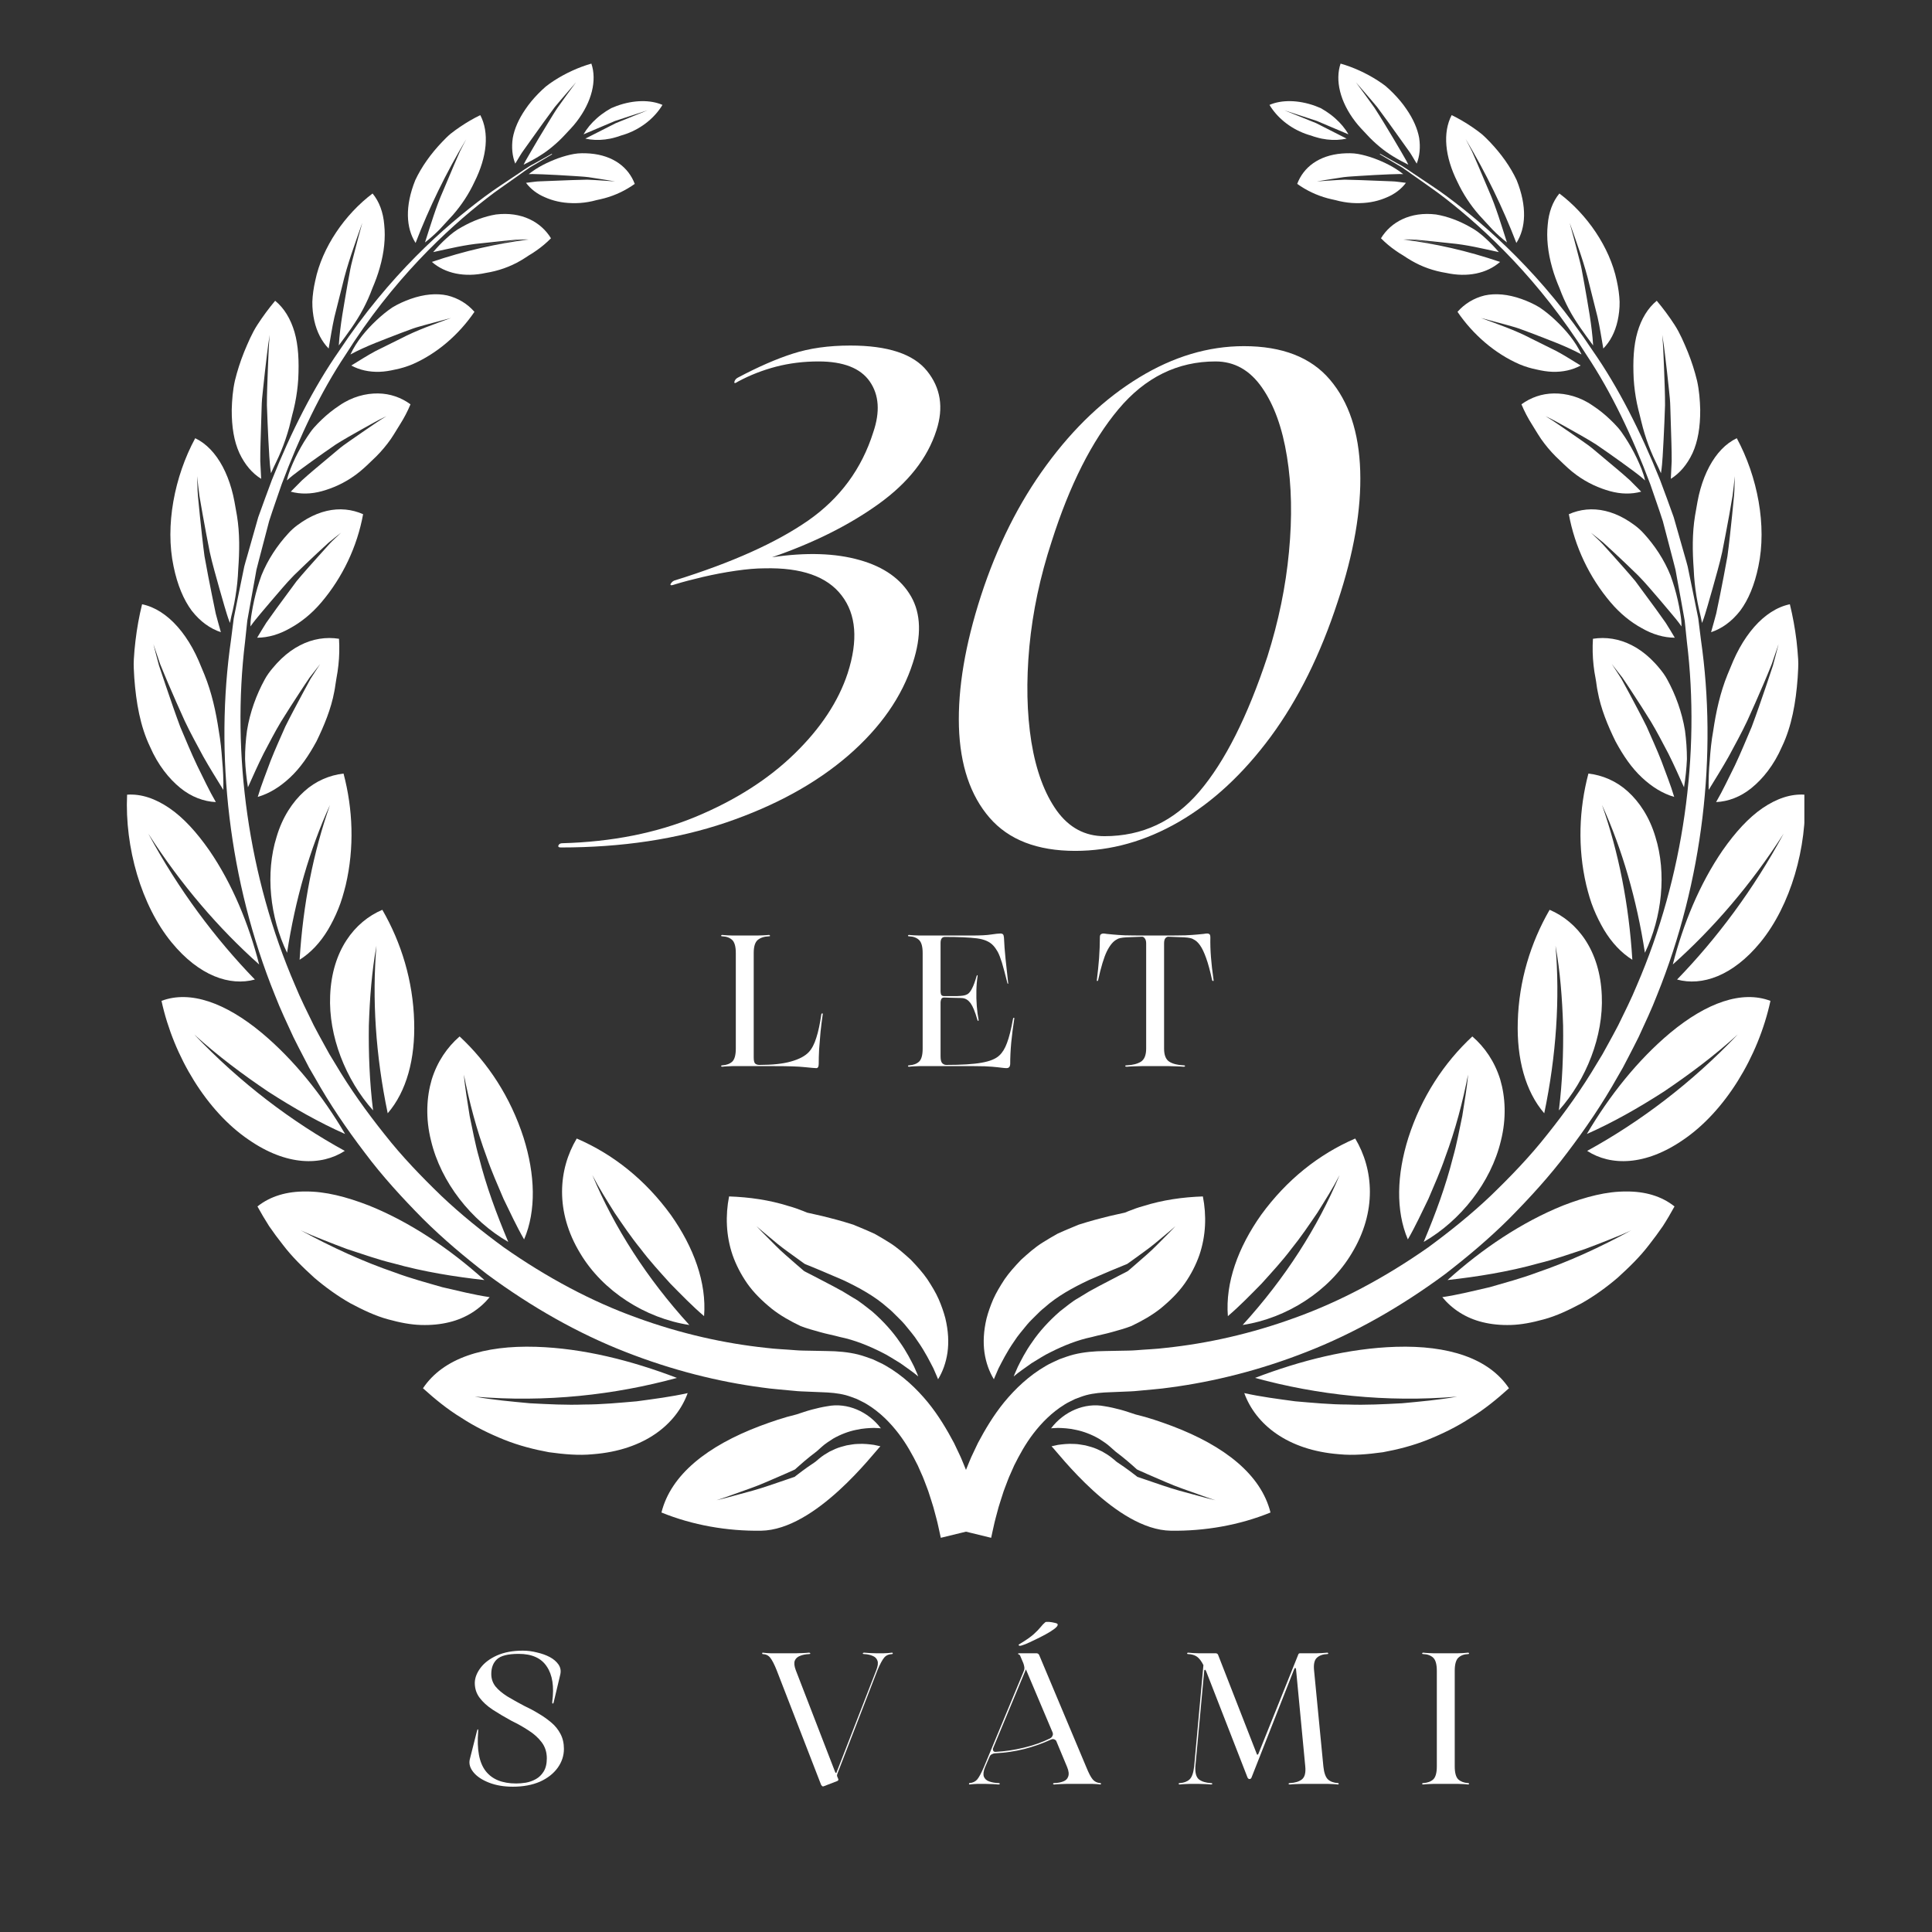<svg xmlns="http://www.w3.org/2000/svg" xmlns:xlink="http://www.w3.org/1999/xlink" width="200" zoomAndPan="magnify" viewBox="0 0 150 150" height="200" preserveAspectRatio="xMidYMid meet" version="1.0"><rect x="0" y="0" width="150" height="150" fill="#333333" stroke="none"/><defs><g/><clipPath id="22ebe3b532"><path d="M 9.59 61 L 21 61 L 21 77 L 9.59 77 Z M 9.59 61 " clip-rule="nonzero"/></clipPath><clipPath id="62350319a2"><path d="M 17.379 11.883 L 76.445 11.883 L 76.445 119.395 L 17.379 119.395 Z M 17.379 11.883 " clip-rule="nonzero"/></clipPath><clipPath id="6c07c1d031"><path d="M 39 4.934 L 47 4.934 L 47 13 L 39 13 Z M 39 4.934 " clip-rule="nonzero"/></clipPath><clipPath id="6f6049b627"><path d="M 129 61 L 140.09 61 L 140.09 77 L 129 77 Z M 129 61 " clip-rule="nonzero"/></clipPath><clipPath id="3a3ef9c9a0"><path d="M 73.551 11.883 L 132.617 11.883 L 132.617 119.395 L 73.551 119.395 Z M 73.551 11.883 " clip-rule="nonzero"/></clipPath><clipPath id="3f30d60f04"><path d="M 103 4.934 L 111 4.934 L 111 13 L 103 13 Z M 103 4.934 " clip-rule="nonzero"/></clipPath></defs><path fill="#ffffff" d="M 45.305 10.43 C 45.305 10.43 46.531 9.91 47.754 9.391 C 49.016 8.977 50.273 8.566 50.273 8.566 C 50.273 8.566 49.043 9.062 47.816 9.559 C 46.629 10.16 45.445 10.762 45.445 10.762 C 45.918 10.867 46.438 10.895 46.977 10.828 C 47.242 10.797 47.52 10.742 47.793 10.66 C 47.93 10.625 48.066 10.578 48.203 10.527 C 48.348 10.488 48.488 10.441 48.629 10.391 C 49.891 9.934 50.867 9.086 51.434 8.145 C 50.512 7.742 49.211 7.742 47.887 8.223 C 47.738 8.277 47.594 8.336 47.453 8.398 C 47.316 8.477 47.184 8.555 47.055 8.637 C 46.797 8.805 46.559 8.984 46.34 9.18 C 45.906 9.562 45.555 9.988 45.305 10.43 " fill-opacity="1" fill-rule="nonzero"/><path fill="#ffffff" d="M 23.461 53.906 C 23.027 54.719 22.574 55.555 22.148 56.418 C 21.773 57.277 21.363 58.168 21.008 59.074 C 20.68 59.98 20.293 60.918 20.012 61.871 C 20.906 61.613 21.738 61.098 22.523 60.363 C 23.309 59.629 23.957 58.691 24.57 57.562 C 25.168 56.336 25.711 55.027 25.957 53.68 C 26.027 53.344 26.055 53.004 26.121 52.664 C 26.184 52.328 26.238 51.988 26.273 51.648 C 26.348 50.969 26.363 50.281 26.32 49.594 C 25.316 49.438 24.281 49.59 23.293 50.102 C 22.797 50.355 22.309 50.703 21.844 51.145 C 21.613 51.367 21.387 51.609 21.164 51.879 C 20.938 52.148 20.723 52.438 20.551 52.758 C 19.914 53.918 19.406 55.289 19.176 56.73 C 19.078 57.453 19.023 58.195 19.027 58.934 C 19.055 59.672 19.133 60.406 19.25 61.125 C 19.656 60.223 20.043 59.352 20.469 58.5 C 20.922 57.648 21.34 56.824 21.82 56.027 C 22.316 55.23 22.809 54.457 23.301 53.711 C 23.547 53.34 23.785 52.969 24.035 52.609 L 24.859 51.555 C 24.613 51.934 24.355 52.316 24.109 52.707 L 23.461 53.906 " fill-opacity="1" fill-rule="nonzero"/><path fill="#ffffff" d="M 19.73 46.621 C 19.656 46.949 19.594 47.285 19.539 47.621 C 19.48 47.957 19.441 48.297 19.445 48.637 C 19.691 48.277 19.984 47.934 20.266 47.594 L 21.117 46.59 C 21.688 45.934 22.215 45.285 22.812 44.68 C 23.426 44.082 24.031 43.504 24.629 42.945 L 25.52 42.125 C 25.828 41.863 26.16 41.613 26.477 41.363 C 26.18 41.652 25.852 41.934 25.574 42.238 L 24.734 43.172 C 24.172 43.801 23.59 44.445 23.027 45.121 L 21.465 47.242 L 20.672 48.352 C 20.43 48.73 20.203 49.117 19.965 49.512 C 20.828 49.508 21.695 49.25 22.516 48.777 C 23.375 48.312 24.219 47.633 24.961 46.754 C 26.598 44.82 27.734 42.441 28.191 39.922 C 27.324 39.539 26.363 39.434 25.363 39.668 C 24.863 39.785 24.355 39.988 23.844 40.277 C 23.34 40.574 22.797 40.941 22.359 41.441 C 21.543 42.332 20.797 43.434 20.297 44.676 C 20.07 45.301 19.879 45.953 19.73 46.621 " fill-opacity="1" fill-rule="nonzero"/><path fill="#ffffff" d="M 36.836 24.211 C 36.297 23.594 35.586 23.148 34.727 22.938 C 33.895 22.758 32.934 22.836 31.871 23.211 C 31.395 23.383 30.914 23.594 30.465 23.867 C 30.031 24.16 29.617 24.5 29.219 24.875 C 28.426 25.625 27.688 26.492 27.207 27.52 C 28.457 26.844 29.84 26.359 31.113 25.859 L 32.074 25.504 C 32.391 25.391 32.738 25.309 33.066 25.211 L 35.016 24.688 C 33.738 25.16 32.375 25.625 31.125 26.281 L 29.168 27.25 C 28.52 27.594 27.914 27.992 27.273 28.379 C 27.918 28.73 28.664 28.891 29.461 28.867 C 29.859 28.855 30.258 28.789 30.684 28.691 C 31.121 28.605 31.562 28.473 32.008 28.289 C 33.934 27.453 35.629 25.98 36.836 24.211 " fill-opacity="1" fill-rule="nonzero"/><path fill="#ffffff" d="M 45.676 15.68 C 45.883 15.645 46.094 15.598 46.301 15.539 C 46.512 15.492 46.727 15.449 46.934 15.391 C 47.777 15.164 48.57 14.785 49.281 14.277 C 48.801 13 47.621 12.066 45.801 11.918 C 45.398 11.891 44.969 11.879 44.562 11.953 C 44.152 12.027 43.746 12.141 43.34 12.285 C 42.539 12.582 41.734 12.969 41.051 13.52 C 41.051 13.52 41.156 13.516 41.344 13.512 C 41.535 13.516 41.805 13.523 42.133 13.535 C 42.781 13.562 43.637 13.605 44.465 13.66 C 44.883 13.691 45.289 13.707 45.676 13.754 C 46.066 13.812 46.43 13.871 46.742 13.918 C 47.352 14.02 47.758 14.086 47.758 14.086 C 47.758 14.086 47.336 14.055 46.699 14.012 C 46.383 13.992 46 13.965 45.598 13.949 C 45.199 13.961 44.773 13.973 44.348 13.984 C 43.469 14.016 42.594 14.051 41.938 14.078 C 41.594 14.086 41.336 14.141 41.141 14.156 C 40.949 14.184 40.84 14.195 40.84 14.195 C 41.207 14.684 41.707 15.062 42.301 15.312 C 42.91 15.586 43.621 15.754 44.398 15.77 C 44.824 15.785 45.254 15.754 45.676 15.68 " fill-opacity="1" fill-rule="nonzero"/><path fill="#ffffff" d="M 42.777 18.5 C 42.008 17.234 40.492 16.41 38.504 16.652 C 37.613 16.801 36.711 17.141 35.859 17.625 C 35.422 17.852 35.031 18.16 34.668 18.496 C 34.297 18.832 33.949 19.195 33.629 19.574 C 34.906 19.297 36.102 19 37.379 18.887 L 39.227 18.691 L 40.129 18.605 C 40.434 18.59 40.746 18.59 41.051 18.586 C 40.734 18.609 40.398 18.617 40.082 18.656 L 39.133 18.793 L 37.184 19.098 C 36.859 19.156 36.516 19.203 36.191 19.277 L 35.227 19.52 L 33.254 20.047 L 35.227 19.52 L 36.195 19.277 C 36.516 19.203 36.859 19.16 37.188 19.102 L 39.137 18.801 L 40.09 18.668 C 40.406 18.625 40.742 18.621 41.059 18.598 C 38.582 18.906 36.066 19.473 33.531 20.336 C 34.551 21.227 36.059 21.555 37.727 21.188 C 38.684 21.035 39.602 20.715 40.434 20.227 C 40.641 20.109 40.84 19.973 41.043 19.84 C 41.254 19.719 41.457 19.586 41.656 19.445 C 42.055 19.168 42.43 18.852 42.777 18.5 " fill-opacity="1" fill-rule="nonzero"/><path fill="#ffffff" d="M 27.141 34.242 C 26.816 34.465 26.492 34.699 26.199 34.953 L 24.363 36.492 C 24.059 36.758 23.734 37.023 23.438 37.301 L 22.574 38.172 C 23.34 38.383 24.164 38.363 24.996 38.133 C 25.836 37.902 26.75 37.5 27.598 36.879 C 28.07 36.539 28.48 36.141 28.902 35.734 C 29.336 35.336 29.73 34.902 30.086 34.438 C 30.453 33.977 30.734 33.457 31.051 32.961 C 31.367 32.465 31.641 31.941 31.871 31.391 C 31.152 30.867 30.301 30.559 29.352 30.547 C 28.402 30.535 27.328 30.801 26.332 31.496 C 25.867 31.801 25.418 32.16 24.988 32.57 C 24.777 32.773 24.566 32.984 24.367 33.211 C 24.168 33.438 24.004 33.691 23.836 33.941 C 23.5 34.449 23.195 34.992 22.926 35.551 C 22.664 36.117 22.406 36.684 22.273 37.301 C 22.855 36.766 23.551 36.309 24.176 35.84 C 24.82 35.379 25.449 34.934 26.074 34.508 C 26.727 34.094 27.406 33.719 28.055 33.352 C 28.715 32.988 29.332 32.621 30.004 32.312 C 29.352 32.699 28.75 33.141 28.105 33.574 L 27.141 34.242 " fill-opacity="1" fill-rule="nonzero"/><path fill="#ffffff" d="M 58.012 99.645 C 58.512 100.355 59.145 100.98 59.902 101.598 C 60.586 102.141 61.348 102.566 62.156 102.953 C 62.625 103.137 63.172 103.285 63.676 103.426 C 64.195 103.574 64.688 103.66 65.234 103.809 C 66.332 104.035 67.402 104.465 68.422 104.977 C 68.938 105.223 69.414 105.547 69.906 105.84 C 70.371 106.18 70.855 106.492 71.293 106.867 C 71.293 106.867 71.188 106.586 70.969 106.102 C 70.73 105.637 70.391 104.941 69.852 104.188 C 69.328 103.414 68.609 102.602 67.715 101.82 C 67.258 101.477 66.773 101.047 66.234 100.754 C 65.969 100.59 65.699 100.426 65.426 100.262 L 64.664 99.848 C 64.129 99.566 63.598 99.289 63.07 99.016 L 62.664 98.809 L 62.461 98.703 C 62.406 98.672 62.375 98.637 62.332 98.602 C 62.172 98.461 62.012 98.324 61.855 98.191 C 61.234 97.641 60.676 97.18 60.215 96.707 C 59.766 96.254 59.391 95.879 59.129 95.613 C 58.875 95.359 58.734 95.191 58.734 95.191 C 58.734 95.191 58.891 95.348 59.172 95.578 C 59.461 95.816 59.871 96.16 60.363 96.57 C 60.871 96.984 61.48 97.406 62.156 97.898 L 62.41 98.082 L 62.477 98.129 L 62.586 98.176 L 62.809 98.266 C 63.102 98.387 63.398 98.512 63.699 98.633 C 64.273 98.879 64.859 99.129 65.445 99.379 C 66.691 99.965 67.934 100.648 68.906 101.52 C 69.156 101.715 69.387 101.949 69.605 102.168 C 69.824 102.391 70.043 102.594 70.234 102.82 C 70.609 103.289 70.973 103.691 71.25 104.133 C 71.836 104.969 72.207 105.734 72.473 106.246 C 72.711 106.781 72.832 107.086 72.832 107.086 C 73.188 106.5 73.445 105.812 73.562 105.012 C 73.672 104.227 73.633 103.336 73.398 102.355 C 73.273 101.879 73.102 101.383 72.875 100.859 C 72.648 100.348 72.344 99.848 71.996 99.316 C 71.641 98.801 71.203 98.316 70.719 97.809 C 70.215 97.355 69.66 96.844 69.012 96.449 C 68.656 96.23 68.285 96 67.898 95.789 C 67.508 95.609 67.105 95.438 66.691 95.266 L 66.375 95.137 C 66.285 95.086 66.195 95.07 66.105 95.039 L 65.559 94.871 C 65.191 94.762 64.816 94.66 64.43 94.562 C 64.047 94.461 63.656 94.367 63.258 94.281 L 62.66 94.148 L 62.379 94.031 C 62 93.879 61.621 93.746 61.238 93.641 C 59.719 93.16 58.164 92.945 56.605 92.891 C 56.316 94.363 56.363 95.938 56.879 97.449 C 57.141 98.191 57.516 98.93 58.012 99.645 " fill-opacity="1" fill-rule="nonzero"/><path fill="#ffffff" d="M 44.777 88.395 C 43.355 90.773 43.07 94.062 45.055 97.32 C 46.805 100.25 50.098 102.348 53.52 102.871 C 50.215 99.242 47.695 95.305 45.988 91.23 C 46.504 92.234 47.098 93.168 47.711 94.152 C 48.344 95.082 49.004 96.062 49.738 96.961 C 50.453 97.91 51.238 98.762 52.051 99.664 C 52.883 100.508 53.738 101.395 54.664 102.184 C 54.871 99.586 53.863 96.84 52.086 94.328 C 50.098 91.594 47.605 89.613 44.777 88.395 " fill-opacity="1" fill-rule="nonzero"/><path fill="#ffffff" d="M 25.461 72.191 C 25.75 71.703 26.027 71.156 26.262 70.574 C 26.504 69.988 26.676 69.375 26.844 68.711 C 27.523 65.805 27.402 62.82 26.672 60.059 C 25.59 60.184 24.512 60.633 23.621 61.441 C 22.719 62.254 21.926 63.438 21.473 64.98 C 20.594 67.785 20.953 71.215 22.289 73.973 C 22.926 69.816 24.047 65.945 25.621 62.496 C 24.328 66.156 23.527 70.207 23.262 74.516 C 24.125 73.977 24.871 73.176 25.461 72.191 " fill-opacity="1" fill-rule="nonzero"/><path fill="#ffffff" d="M 30.102 86.434 C 31.574 84.73 32.242 82.191 32.156 79.32 C 32.07 76.152 31.16 73.195 29.684 70.637 C 27.523 71.555 25.77 73.805 25.633 77.301 C 25.496 80.426 26.832 83.828 28.965 86.211 C 28.688 83.984 28.609 81.762 28.637 79.633 C 28.707 77.48 28.867 75.422 29.227 73.426 C 28.879 77.535 29.164 81.945 30.102 86.434 " fill-opacity="1" fill-rule="nonzero"/><path fill="#ffffff" d="M 39.09 93.07 C 39.594 94.102 40.098 95.203 40.691 96.227 C 41.645 93.996 41.551 91.191 40.652 88.336 C 39.637 85.18 37.891 82.52 35.684 80.469 C 34.715 81.312 33.953 82.422 33.52 83.809 C 33.121 85.16 33.023 86.816 33.469 88.578 C 34.238 91.793 36.586 94.77 39.461 96.422 C 38.539 94.223 37.746 92.086 37.195 89.887 C 36.891 88.824 36.688 87.699 36.465 86.648 L 36.211 85.027 C 36.129 84.5 36.059 83.969 36.016 83.43 C 36.43 85.559 37.004 87.727 37.793 89.855 C 38.164 90.949 38.629 91.977 39.09 93.07 " fill-opacity="1" fill-rule="nonzero"/><g clip-path="url(#22ebe3b532)"><path fill="#ffffff" d="M 19.789 76.051 C 16.707 72.871 13.859 69.07 11.512 64.719 C 14.051 68.691 17 72.102 20.121 74.883 C 19.312 71.734 18.039 68.629 16.254 66.027 C 15.258 64.602 14.242 63.488 13.152 62.742 C 12.059 62 10.965 61.621 9.867 61.699 C 9.68 65.809 10.973 70.297 13.32 73.164 C 15.465 75.781 17.859 76.578 19.789 76.051 " fill-opacity="1" fill-rule="nonzero"/></g><path fill="#ffffff" d="M 38.016 100.711 C 36.781 100.527 35.586 100.223 34.344 99.938 C 33.137 99.59 31.879 99.254 30.668 98.801 C 28.203 97.957 25.766 96.844 23.344 95.52 C 23.934 95.797 24.535 96.047 25.141 96.281 C 25.746 96.52 26.34 96.754 26.934 96.973 C 28.16 97.371 29.316 97.789 30.531 98.082 C 32.898 98.746 35.305 99.125 37.609 99.383 C 34.934 96.969 31.867 94.898 28.648 93.598 C 26.852 92.902 25.234 92.496 23.738 92.508 C 22.285 92.492 20.992 92.867 19.988 93.668 C 20.273 94.184 20.574 94.699 20.895 95.199 C 21.23 95.688 21.586 96.168 21.957 96.637 C 22.68 97.59 23.539 98.418 24.402 99.203 C 25.289 99.961 26.227 100.633 27.191 101.18 C 28.176 101.703 29.141 102.168 30.148 102.438 C 31.055 102.688 31.891 102.848 32.688 102.871 C 33.484 102.895 34.219 102.82 34.879 102.656 C 36.199 102.34 37.27 101.621 38.016 100.711 " fill-opacity="1" fill-rule="nonzero"/><path fill="#ffffff" d="M 53.391 108.16 C 52.094 108.449 50.789 108.613 49.438 108.797 C 48.105 108.91 46.727 109.047 45.352 109.047 C 43.957 109.098 42.57 109.023 41.141 108.949 C 39.738 108.816 38.285 108.691 36.859 108.434 C 42.391 108.902 47.727 108.301 52.555 106.98 C 49.02 105.629 45.277 104.68 41.617 104.566 C 37.57 104.441 34.402 105.441 32.84 107.785 C 33.762 108.617 34.746 109.426 35.82 110.078 C 36.875 110.77 38.004 111.32 39.148 111.781 C 40.289 112.238 41.473 112.539 42.621 112.75 C 43.793 112.91 44.922 113.016 46.031 112.906 C 50.055 112.594 52.516 110.57 53.391 108.16 " fill-opacity="1" fill-rule="nonzero"/><path fill="#ffffff" d="M 26.77 89.355 C 22.691 87.121 18.676 84.102 15.074 80.312 C 16.91 81.98 18.867 83.438 20.809 84.746 C 22.789 86.023 24.766 87.145 26.793 88.043 C 25.055 85.082 22.844 82.297 20.312 80.184 C 17.508 77.855 14.762 76.867 12.539 77.707 C 13.484 82.066 16.082 86.305 19.312 88.492 C 22.25 90.527 24.945 90.535 26.77 89.355 " fill-opacity="1" fill-rule="nonzero"/><g clip-path="url(#62350319a2)"><path fill="#ffffff" d="M 76.234 118.145 C 76.156 117.852 76.074 117.41 75.906 116.848 C 75.824 116.566 75.73 116.25 75.629 115.906 C 75.523 115.559 75.387 115.188 75.25 114.785 C 75.117 114.379 74.926 113.961 74.746 113.504 C 74.66 113.273 74.551 113.047 74.438 112.809 C 74.32 112.559 74.195 112.301 74.07 112.035 C 73.531 111.023 72.891 109.922 72.031 108.867 C 71.168 107.82 70.105 106.801 68.781 106.039 C 68.457 105.844 68.098 105.703 67.75 105.531 C 67.383 105.402 67.012 105.262 66.625 105.164 C 65.859 104.973 65.016 104.902 64.219 104.895 C 63.816 104.887 63.41 104.879 62.996 104.871 C 62.586 104.863 62.145 104.863 61.785 104.832 C 61.027 104.766 60.246 104.746 59.457 104.645 C 56.293 104.309 52.891 103.566 49.426 102.301 C 45.957 101.055 42.465 99.195 39.113 96.844 C 37.457 95.629 35.816 94.32 34.266 92.848 C 32.73 91.363 31.215 89.801 29.852 88.062 C 28.477 86.34 27.168 84.52 26.02 82.574 L 25.578 81.848 L 25.168 81.105 C 24.898 80.605 24.617 80.113 24.359 79.605 C 23.859 78.578 23.344 77.562 22.91 76.5 C 19.273 68.086 17.969 58.508 19.027 49.82 C 19.086 49.277 19.141 48.734 19.199 48.195 C 19.293 47.66 19.391 47.129 19.484 46.602 C 19.578 46.074 19.672 45.547 19.77 45.023 L 19.91 44.238 C 19.969 43.984 20.043 43.73 20.105 43.477 C 20.371 42.457 20.637 41.453 20.895 40.461 C 21.207 39.484 21.551 38.535 21.871 37.59 C 23.27 33.863 24.898 30.445 26.805 27.582 C 30.48 21.734 34.684 17.816 37.77 15.414 C 38.539 14.805 39.273 14.328 39.891 13.879 C 40.516 13.453 41.023 13.039 41.484 12.797 C 42.387 12.266 42.863 11.98 42.863 11.98 L 42.844 11.938 C 42.844 11.938 42.355 12.211 41.445 12.719 C 40.977 12.949 40.461 13.348 39.82 13.762 C 39.195 14.195 38.449 14.656 37.66 15.246 C 34.512 17.582 30.195 21.406 26.34 27.227 C 24.348 30.078 22.617 33.5 21.113 37.254 C 20.766 38.207 20.395 39.168 20.051 40.152 C 19.766 41.16 19.477 42.18 19.184 43.207 C 19.109 43.465 19.031 43.723 18.965 43.984 L 18.801 44.781 C 18.691 45.312 18.582 45.848 18.473 46.383 C 18.363 46.922 18.254 47.465 18.148 48.008 C 18.078 48.559 18.008 49.109 17.938 49.664 C 16.656 58.531 17.766 68.426 21.344 77.262 C 21.773 78.375 22.285 79.445 22.781 80.523 C 23.039 81.059 23.32 81.578 23.59 82.105 L 23.996 82.891 L 24.441 83.656 C 25.59 85.711 26.91 87.645 28.309 89.48 C 29.691 91.332 31.238 93.008 32.812 94.605 C 34.402 96.188 36.094 97.605 37.805 98.926 C 41.277 101.492 44.914 103.543 48.555 104.961 C 52.191 106.391 55.781 107.277 59.141 107.723 C 59.977 107.848 60.805 107.895 61.613 107.98 C 62.035 108.027 62.367 108.031 62.723 108.047 C 63.074 108.062 63.422 108.078 63.766 108.09 C 64.457 108.113 65.059 108.16 65.668 108.32 C 65.965 108.402 66.254 108.516 66.531 108.621 C 66.801 108.766 67.078 108.875 67.324 109.035 C 68.336 109.652 69.129 110.473 69.766 111.301 C 70.402 112.133 70.863 112.992 71.254 113.773 C 71.34 113.973 71.426 114.164 71.508 114.348 C 71.598 114.547 71.688 114.742 71.758 114.941 C 71.898 115.336 72.059 115.691 72.16 116.047 C 72.27 116.402 72.383 116.723 72.469 117.023 C 72.551 117.328 72.625 117.605 72.691 117.852 C 72.828 118.344 72.891 118.738 72.957 118.996 C 73.012 119.258 73.043 119.395 73.043 119.395 L 76.344 118.59 C 76.344 118.59 76.309 118.438 76.234 118.145 " fill-opacity="1" fill-rule="nonzero"/></g><path fill="#ffffff" d="M 58.254 115.555 C 59.027 115.285 59.926 114.875 60.855 114.477 C 61.086 114.375 61.32 114.27 61.559 114.164 C 61.617 114.137 61.684 114.109 61.73 114.082 L 61.828 113.992 L 62.035 113.809 C 62.309 113.562 62.605 113.312 62.918 113.062 L 63.398 112.691 L 63.805 112.328 C 64.082 112.078 64.367 111.902 64.672 111.703 C 65.27 111.359 65.898 111.129 66.457 111.016 C 67.02 110.887 67.5 110.875 67.848 110.863 C 68.191 110.871 68.391 110.895 68.391 110.895 C 67.414 109.598 65.781 108.871 64.23 109.18 C 63.852 109.238 63.406 109.34 63.016 109.445 C 62.602 109.555 62.242 109.688 61.824 109.82 C 60.863 110.047 59.914 110.375 58.992 110.719 C 54.926 112.258 52.09 114.488 51.355 117.43 C 53.777 118.418 56.473 118.883 59.09 118.844 C 63.355 118.781 67.875 112.746 68.355 112.289 C 68.355 112.289 68.168 112.242 67.859 112.18 C 67.531 112.137 67.09 112.074 66.559 112.109 C 66.305 112.109 66.004 112.18 65.727 112.219 C 65.434 112.297 65.145 112.367 64.848 112.496 C 64.703 112.562 64.555 112.629 64.414 112.699 C 64.27 112.781 64.129 112.867 63.992 112.953 C 63.855 113.039 63.723 113.145 63.594 113.25 C 63.453 113.355 63.371 113.461 63.195 113.57 C 62.867 113.785 62.559 114.004 62.27 114.219 C 62.129 114.328 61.988 114.434 61.848 114.539 L 61.75 114.617 L 61.699 114.66 L 61.605 114.691 C 61.477 114.734 61.352 114.777 61.227 114.82 C 60.227 115.16 59.266 115.504 58.438 115.734 C 57.598 115.961 56.895 116.152 56.406 116.285 C 55.91 116.418 55.625 116.477 55.625 116.477 C 55.625 116.477 55.891 116.402 56.355 116.234 C 56.816 116.07 57.473 115.836 58.254 115.555 " fill-opacity="1" fill-rule="nonzero"/><path fill="#ffffff" d="M 36.211 10.789 C 36.039 11.117 35.867 11.434 35.707 11.762 L 35.262 12.785 L 34.414 14.793 C 33.84 16.082 33.426 17.496 32.996 18.824 C 33.391 18.516 33.77 18.18 34.129 17.816 C 34.48 17.445 34.816 17.059 35.164 16.688 C 35.836 15.918 36.406 15.055 36.84 14.117 C 37.824 12.156 37.996 10.281 37.289 8.938 C 36.75 9.199 36.223 9.508 35.715 9.852 C 35.461 10.023 35.215 10.203 34.973 10.395 C 34.738 10.594 34.523 10.816 34.309 11.039 C 33.453 11.938 32.734 12.938 32.242 13.988 C 31.426 16.016 31.523 17.707 32.266 18.863 C 33.32 16.125 34.625 13.426 36.211 10.789 " fill-opacity="1" fill-rule="nonzero"/><path fill="#ffffff" d="M 25.516 27.059 C 25.66 26.258 25.781 25.418 25.965 24.609 L 26.574 22.188 C 26.965 20.512 27.551 18.945 28.129 17.297 C 27.906 18.105 27.691 18.902 27.492 19.691 C 27.395 20.09 27.281 20.469 27.203 20.875 L 26.98 22.086 C 26.707 23.703 26.402 25.219 26.305 26.82 C 26.977 25.91 27.668 24.992 28.203 23.973 C 28.473 23.461 28.711 22.93 28.91 22.387 C 29.133 21.863 29.332 21.336 29.484 20.789 C 29.832 19.582 29.938 18.445 29.832 17.453 C 29.754 16.488 29.449 15.652 28.926 15.023 C 26.793 16.629 25.016 19.184 24.477 21.785 C 24.344 22.367 24.27 22.918 24.25 23.43 C 24.242 23.953 24.305 24.453 24.402 24.898 C 24.605 25.797 24.992 26.523 25.516 27.059 " fill-opacity="1" fill-rule="nonzero"/><g clip-path="url(#6c07c1d031)"><path fill="#ffffff" d="M 40.176 12.418 C 40.293 12.238 40.441 11.953 40.652 11.668 C 41.078 11.074 41.645 10.281 42.211 9.488 C 42.508 9.082 42.805 8.68 43.082 8.301 C 43.375 7.945 43.66 7.621 43.902 7.336 C 44.391 6.77 44.719 6.395 44.719 6.395 C 44.719 6.395 44.434 6.781 44.004 7.367 C 43.797 7.656 43.555 7.992 43.297 8.352 C 43.043 8.723 42.793 9.148 42.543 9.551 C 42.039 10.371 41.562 11.176 41.215 11.777 C 41.039 12.074 40.898 12.324 40.797 12.5 C 40.703 12.684 40.652 12.789 40.652 12.789 C 41.438 12.395 42.219 11.957 42.902 11.375 C 43.25 11.086 43.578 10.777 43.883 10.441 C 44.191 10.109 44.496 9.805 44.766 9.449 C 45.961 7.898 46.352 6.234 45.914 4.938 C 44.926 5.219 43.926 5.676 43.027 6.254 C 42.805 6.402 42.582 6.551 42.375 6.719 C 42.172 6.895 41.977 7.082 41.789 7.273 C 41.414 7.656 41.078 8.059 40.793 8.484 C 40.266 9.25 39.941 10 39.812 10.711 C 39.703 11.449 39.773 12.125 40.004 12.703 C 40.004 12.703 40.066 12.598 40.176 12.418 " fill-opacity="1" fill-rule="nonzero"/></g><path fill="#ffffff" d="M 11.641 57.961 C 12.266 59.406 13.133 60.469 14 61.176 C 14.871 61.883 15.832 62.23 16.758 62.273 C 16.223 61.355 15.789 60.402 15.305 59.434 C 14.84 58.461 14.434 57.461 13.996 56.438 C 13.613 55.414 13.258 54.363 12.891 53.293 L 12.344 51.668 C 12.191 51.121 12.055 50.566 11.91 50.012 L 12.434 51.559 C 12.637 52.066 12.855 52.574 13.062 53.07 C 13.488 54.066 13.914 55.035 14.344 55.977 C 14.789 56.922 15.301 57.84 15.777 58.73 C 16.277 59.621 16.824 60.484 17.34 61.328 C 17.355 60.562 17.324 59.797 17.25 59.035 C 17.199 58.27 17.121 57.508 16.988 56.75 C 16.762 55.242 16.438 53.77 15.875 52.383 C 15.719 52.008 15.57 51.648 15.422 51.297 C 15.273 50.953 15.109 50.625 14.938 50.312 C 14.594 49.695 14.215 49.145 13.801 48.676 C 12.977 47.738 12.031 47.121 11.031 46.914 C 10.805 47.828 10.633 48.777 10.52 49.738 C 10.461 50.219 10.418 50.699 10.391 51.184 C 10.359 51.664 10.402 52.148 10.426 52.629 C 10.566 54.547 10.891 56.395 11.641 57.961 " fill-opacity="1" fill-rule="nonzero"/><path fill="#ffffff" d="M 14.883 47.41 C 15.551 48.266 16.328 48.812 17.148 49.082 C 17.016 48.605 16.875 48.125 16.75 47.641 L 16.453 46.188 C 16.254 45.211 16.062 44.211 15.879 43.191 C 15.742 42.188 15.637 41.168 15.527 40.125 L 15.371 38.547 C 15.324 38.016 15.328 37.496 15.309 36.965 C 15.363 37.469 15.406 37.965 15.477 38.465 L 15.738 39.961 C 15.914 40.949 16.098 41.914 16.285 42.859 C 16.492 43.809 16.777 44.758 17.027 45.672 L 17.418 47.035 C 17.551 47.48 17.676 47.922 17.852 48.367 C 17.914 48.023 17.996 47.684 18.082 47.34 C 18.16 47 18.227 46.652 18.281 46.305 C 18.398 45.609 18.469 44.906 18.496 44.199 C 18.598 42.801 18.621 41.41 18.398 40.039 C 18.262 39.277 18.16 38.598 17.973 37.961 C 17.793 37.324 17.562 36.746 17.289 36.23 C 16.738 35.199 16.016 34.43 15.156 34.023 C 13.539 37.008 12.805 40.82 13.477 43.98 C 13.773 45.422 14.258 46.566 14.883 47.41 " fill-opacity="1" fill-rule="nonzero"/><path fill="#ffffff" d="M 20.277 37.176 L 20.207 35.805 C 20.199 35.348 20.219 34.902 20.227 34.445 L 20.312 31.66 C 20.32 31.184 20.363 30.723 20.418 30.262 L 20.57 28.859 C 20.688 27.922 20.777 26.945 20.941 26 C 20.852 26.914 20.836 27.859 20.793 28.766 C 20.762 29.68 20.719 30.566 20.723 31.461 C 20.754 32.371 20.793 33.266 20.836 34.141 C 20.895 35.023 20.906 35.863 21.039 36.742 C 21.289 36.16 21.594 35.598 21.832 35.004 C 22.074 34.414 22.281 33.805 22.453 33.18 C 22.539 32.871 22.602 32.547 22.684 32.238 C 22.766 31.934 22.844 31.625 22.906 31.312 C 23.031 30.691 23.117 30.059 23.156 29.426 C 23.227 28.016 23.164 26.816 22.867 25.785 C 22.566 24.758 22.059 23.918 21.363 23.352 C 20.875 23.934 20.41 24.562 19.984 25.219 C 19.559 25.875 19.25 26.617 18.949 27.34 C 18.656 28.07 18.418 28.816 18.238 29.555 C 18.07 30.301 18.012 31.074 17.992 31.809 C 17.984 33.152 18.172 34.27 18.586 35.176 C 19.012 36.086 19.594 36.754 20.277 37.176 " fill-opacity="1" fill-rule="nonzero"/><path fill="#ffffff" d="M 104.691 10.43 C 104.691 10.43 103.465 9.91 102.242 9.391 C 100.984 8.977 99.723 8.566 99.723 8.566 C 99.723 8.566 100.953 9.062 102.18 9.559 C 103.367 10.16 104.551 10.762 104.551 10.762 C 104.078 10.867 103.559 10.895 103.02 10.828 C 102.754 10.797 102.48 10.742 102.207 10.66 C 102.066 10.625 101.93 10.578 101.793 10.527 C 101.648 10.488 101.508 10.441 101.367 10.391 C 100.105 9.934 99.129 9.086 98.562 8.145 C 99.484 7.742 100.785 7.742 102.113 8.223 C 102.258 8.277 102.406 8.336 102.547 8.398 C 102.68 8.477 102.812 8.555 102.941 8.637 C 103.199 8.805 103.438 8.984 103.656 9.18 C 104.09 9.562 104.445 9.988 104.691 10.43 " fill-opacity="1" fill-rule="nonzero"/><path fill="#ffffff" d="M 126.539 53.906 C 126.969 54.719 127.422 55.555 127.848 56.418 C 128.223 57.277 128.633 58.168 128.988 59.074 C 129.316 59.98 129.703 60.918 129.984 61.871 C 129.09 61.613 128.258 61.098 127.473 60.363 C 126.688 59.629 126.039 58.691 125.43 57.562 C 124.828 56.336 124.285 55.027 124.043 53.68 C 123.969 53.344 123.945 53.004 123.879 52.664 C 123.812 52.328 123.758 51.988 123.723 51.648 C 123.648 50.969 123.633 50.281 123.676 49.594 C 124.68 49.438 125.711 49.59 126.703 50.102 C 127.203 50.355 127.688 50.703 128.152 51.145 C 128.383 51.367 128.613 51.609 128.832 51.879 C 129.059 52.148 129.273 52.438 129.445 52.758 C 130.082 53.918 130.59 55.289 130.824 56.73 C 130.918 57.453 130.973 58.195 130.973 58.934 C 130.941 59.672 130.863 60.406 130.746 61.125 C 130.34 60.223 129.957 59.352 129.527 58.5 C 129.074 57.648 128.656 56.824 128.176 56.027 C 127.68 55.23 127.188 54.457 126.695 53.711 C 126.449 53.34 126.211 52.969 125.961 52.609 L 125.137 51.555 C 125.387 51.934 125.641 52.316 125.887 52.707 L 126.539 53.906 " fill-opacity="1" fill-rule="nonzero"/><path fill="#ffffff" d="M 130.266 46.621 C 130.34 46.949 130.406 47.285 130.457 47.621 C 130.516 47.957 130.555 48.297 130.551 48.637 C 130.309 48.277 130.016 47.934 129.73 47.594 L 128.883 46.59 C 128.309 45.934 127.781 45.285 127.184 44.68 C 126.574 44.082 125.965 43.504 125.367 42.945 L 124.477 42.125 C 124.168 41.863 123.836 41.613 123.52 41.363 C 123.816 41.652 124.145 41.934 124.422 42.238 L 125.266 43.172 C 125.824 43.801 126.406 44.445 126.969 45.121 L 128.531 47.242 L 129.324 48.352 C 129.566 48.73 129.793 49.117 130.031 49.512 C 129.172 49.508 128.301 49.25 127.48 48.777 C 126.621 48.312 125.777 47.633 125.035 46.754 C 123.398 44.82 122.262 42.441 121.805 39.922 C 122.672 39.539 123.633 39.434 124.633 39.668 C 125.133 39.785 125.645 39.988 126.152 40.277 C 126.656 40.574 127.199 40.941 127.641 41.441 C 128.453 42.332 129.199 43.434 129.699 44.676 C 129.926 45.301 130.117 45.953 130.266 46.621 " fill-opacity="1" fill-rule="nonzero"/><path fill="#ffffff" d="M 113.16 24.211 C 113.703 23.594 114.414 23.148 115.27 22.938 C 116.102 22.758 117.062 22.836 118.125 23.211 C 118.602 23.383 119.082 23.594 119.531 23.867 C 119.965 24.16 120.383 24.5 120.777 24.875 C 121.57 25.625 122.309 26.492 122.789 27.52 C 121.543 26.844 120.16 26.359 118.883 25.859 L 117.922 25.504 C 117.605 25.391 117.258 25.309 116.93 25.211 L 114.98 24.688 C 116.258 25.16 117.625 25.625 118.875 26.281 L 120.828 27.25 C 121.477 27.594 122.082 27.992 122.723 28.379 C 122.078 28.73 121.332 28.891 120.539 28.867 C 120.137 28.855 119.738 28.789 119.312 28.691 C 118.875 28.605 118.434 28.473 117.988 28.289 C 116.062 27.453 114.367 25.98 113.16 24.211 " fill-opacity="1" fill-rule="nonzero"/><path fill="#ffffff" d="M 104.324 15.68 C 104.113 15.645 103.902 15.598 103.695 15.539 C 103.484 15.492 103.27 15.449 103.062 15.391 C 102.223 15.164 101.426 14.785 100.715 14.277 C 101.195 13 102.375 12.066 104.195 11.918 C 104.602 11.891 105.027 11.879 105.438 11.953 C 105.844 12.027 106.254 12.141 106.656 12.285 C 107.461 12.582 108.262 12.969 108.945 13.52 C 108.945 13.52 108.84 13.516 108.652 13.512 C 108.465 13.516 108.191 13.523 107.863 13.535 C 107.215 13.562 106.359 13.605 105.531 13.66 C 105.113 13.691 104.707 13.707 104.32 13.754 C 103.93 13.812 103.566 13.871 103.258 13.918 C 102.645 14.02 102.238 14.086 102.238 14.086 C 102.238 14.086 102.664 14.055 103.297 14.012 C 103.617 13.992 103.996 13.965 104.398 13.949 C 104.797 13.961 105.223 13.973 105.648 13.984 C 106.527 14.016 107.402 14.051 108.062 14.078 C 108.402 14.086 108.66 14.141 108.855 14.156 C 109.047 14.184 109.156 14.195 109.156 14.195 C 108.789 14.684 108.289 15.062 107.695 15.312 C 107.086 15.586 106.375 15.754 105.598 15.77 C 105.172 15.785 104.746 15.754 104.324 15.68 " fill-opacity="1" fill-rule="nonzero"/><path fill="#ffffff" d="M 107.219 18.5 C 107.988 17.234 109.504 16.41 111.492 16.652 C 112.383 16.801 113.285 17.141 114.141 17.625 C 114.574 17.852 114.965 18.16 115.332 18.496 C 115.699 18.832 116.047 19.195 116.371 19.574 C 115.09 19.297 113.891 19 112.617 18.887 L 110.77 18.691 L 109.867 18.605 C 109.562 18.59 109.25 18.59 108.945 18.586 C 109.266 18.609 109.598 18.617 109.914 18.656 L 110.863 18.793 L 112.812 19.098 C 113.141 19.156 113.48 19.203 113.805 19.277 L 114.77 19.52 L 116.742 20.047 L 114.77 19.52 L 113.805 19.277 C 113.48 19.203 113.141 19.16 112.812 19.102 L 110.859 18.801 L 109.906 18.668 C 109.59 18.625 109.258 18.621 108.938 18.598 C 111.418 18.906 113.93 19.473 116.465 20.336 C 115.449 21.227 113.938 21.555 112.27 21.188 C 111.312 21.035 110.395 20.715 109.566 20.227 C 109.355 20.109 109.156 19.973 108.953 19.84 C 108.742 19.719 108.539 19.586 108.34 19.445 C 107.941 19.168 107.566 18.852 107.219 18.5 " fill-opacity="1" fill-rule="nonzero"/><path fill="#ffffff" d="M 122.855 34.242 C 123.18 34.465 123.504 34.699 123.797 34.953 L 125.633 36.492 C 125.938 36.758 126.262 37.023 126.559 37.301 L 127.422 38.172 C 126.66 38.383 125.832 38.363 125 38.133 C 124.16 37.902 123.246 37.5 122.398 36.879 C 121.926 36.539 121.516 36.141 121.094 35.734 C 120.66 35.336 120.266 34.902 119.91 34.438 C 119.543 33.977 119.262 33.457 118.945 32.961 C 118.629 32.465 118.355 31.941 118.125 31.391 C 118.844 30.867 119.695 30.559 120.645 30.547 C 121.594 30.535 122.668 30.801 123.664 31.496 C 124.129 31.801 124.582 32.16 125.008 32.57 C 125.223 32.773 125.43 32.984 125.629 33.211 C 125.828 33.438 125.992 33.691 126.16 33.941 C 126.496 34.449 126.801 34.992 127.07 35.551 C 127.332 36.117 127.59 36.684 127.723 37.301 C 127.141 36.766 126.445 36.309 125.82 35.84 C 125.18 35.379 124.547 34.934 123.922 34.508 C 123.27 34.094 122.59 33.719 121.941 33.352 C 121.281 32.988 120.664 32.621 119.992 32.312 C 120.648 32.699 121.246 33.141 121.891 33.574 L 122.855 34.242 " fill-opacity="1" fill-rule="nonzero"/><path fill="#ffffff" d="M 91.984 99.645 C 91.484 100.355 90.852 100.98 90.098 101.598 C 89.41 102.141 88.648 102.566 87.84 102.953 C 87.371 103.137 86.824 103.285 86.32 103.426 C 85.801 103.574 85.312 103.66 84.762 103.809 C 83.668 104.035 82.594 104.465 81.578 104.977 C 81.059 105.223 80.582 105.547 80.09 105.84 C 79.625 106.18 79.141 106.492 78.703 106.867 C 78.703 106.867 78.809 106.586 79.031 106.102 C 79.266 105.637 79.605 104.941 80.145 104.188 C 80.668 103.414 81.391 102.602 82.285 101.82 C 82.742 101.477 83.223 101.047 83.762 100.754 C 84.027 100.59 84.301 100.426 84.57 100.262 L 85.332 99.848 C 85.867 99.566 86.398 99.289 86.926 99.016 L 87.332 98.809 L 87.535 98.703 C 87.59 98.672 87.621 98.637 87.664 98.602 C 87.824 98.461 87.984 98.324 88.141 98.191 C 88.762 97.641 89.324 97.18 89.781 96.707 C 90.23 96.254 90.605 95.879 90.867 95.613 C 91.125 95.359 91.262 95.191 91.262 95.191 C 91.262 95.191 91.109 95.348 90.824 95.578 C 90.539 95.816 90.125 96.16 89.633 96.57 C 89.129 96.984 88.516 97.406 87.844 97.898 L 87.586 98.082 L 87.52 98.129 L 87.41 98.176 L 87.188 98.266 C 86.895 98.387 86.598 98.512 86.297 98.633 C 85.723 98.879 85.137 99.129 84.551 99.379 C 83.305 99.965 82.062 100.648 81.094 101.52 C 80.84 101.715 80.613 101.949 80.391 102.168 C 80.172 102.391 79.953 102.594 79.762 102.82 C 79.387 103.289 79.023 103.691 78.746 104.133 C 78.16 104.969 77.789 105.734 77.523 106.246 C 77.285 106.781 77.164 107.086 77.164 107.086 C 76.809 106.5 76.551 105.812 76.434 105.012 C 76.324 104.227 76.363 103.336 76.598 102.355 C 76.723 101.879 76.895 101.383 77.121 100.859 C 77.352 100.348 77.652 99.848 78 99.316 C 78.355 98.801 78.793 98.316 79.277 97.809 C 79.781 97.355 80.34 96.844 80.984 96.449 C 81.344 96.23 81.711 96 82.098 95.789 C 82.488 95.609 82.891 95.438 83.309 95.266 L 83.621 95.137 C 83.715 95.086 83.801 95.07 83.891 95.039 L 84.438 94.871 C 84.805 94.762 85.184 94.66 85.566 94.562 C 85.949 94.461 86.34 94.367 86.738 94.281 L 87.336 94.148 L 87.621 94.031 C 87.996 93.879 88.375 93.746 88.758 93.641 C 90.281 93.16 91.832 92.945 93.391 92.891 C 93.68 94.363 93.633 95.938 93.117 97.449 C 92.855 98.191 92.484 98.93 91.984 99.645 " fill-opacity="1" fill-rule="nonzero"/><path fill="#ffffff" d="M 105.219 88.395 C 106.641 90.773 106.926 94.062 104.941 97.32 C 103.191 100.25 99.898 102.348 96.48 102.871 C 99.781 99.242 102.301 95.305 104.008 91.23 C 103.492 92.234 102.898 93.168 102.285 94.152 C 101.652 95.082 100.992 96.062 100.262 96.961 C 99.547 97.91 98.758 98.762 97.945 99.664 C 97.117 100.508 96.258 101.395 95.332 102.184 C 95.125 99.586 96.133 96.84 97.91 94.328 C 99.898 91.594 102.395 89.613 105.219 88.395 " fill-opacity="1" fill-rule="nonzero"/><path fill="#ffffff" d="M 124.535 72.191 C 124.25 71.703 123.969 71.156 123.734 70.574 C 123.492 69.988 123.32 69.375 123.156 68.711 C 122.477 65.805 122.594 62.82 123.324 60.059 C 124.406 60.184 125.484 60.633 126.375 61.441 C 127.277 62.254 128.07 63.438 128.527 64.98 C 129.402 67.785 129.043 71.215 127.711 73.973 C 127.07 69.816 125.949 65.945 124.379 62.496 C 125.668 66.156 126.469 70.207 126.734 74.516 C 125.871 73.977 125.125 73.176 124.535 72.191 " fill-opacity="1" fill-rule="nonzero"/><path fill="#ffffff" d="M 119.895 86.434 C 118.422 84.73 117.754 82.191 117.84 79.32 C 117.926 76.152 118.836 73.195 120.312 70.637 C 122.473 71.555 124.227 73.805 124.363 77.301 C 124.5 80.426 123.164 83.828 121.031 86.211 C 121.309 83.984 121.387 81.762 121.359 79.633 C 121.289 77.48 121.129 75.422 120.77 73.426 C 121.121 77.535 120.832 81.945 119.895 86.434 " fill-opacity="1" fill-rule="nonzero"/><path fill="#ffffff" d="M 110.906 93.07 C 110.402 94.102 109.898 95.203 109.305 96.227 C 108.352 93.996 108.445 91.191 109.344 88.336 C 110.359 85.18 112.105 82.52 114.312 80.469 C 115.285 81.312 116.043 82.422 116.477 83.809 C 116.875 85.16 116.973 86.816 116.527 88.578 C 115.758 91.793 113.41 94.77 110.535 96.422 C 111.461 94.223 112.246 92.086 112.801 89.887 C 113.105 88.824 113.309 87.699 113.531 86.648 L 113.785 85.027 C 113.867 84.5 113.938 83.969 113.98 83.43 C 113.566 85.559 112.996 87.727 112.203 89.855 C 111.832 90.949 111.367 91.977 110.906 93.07 " fill-opacity="1" fill-rule="nonzero"/><g clip-path="url(#6f6049b627)"><path fill="#ffffff" d="M 130.207 76.051 C 133.289 72.871 136.137 69.07 138.484 64.719 C 135.945 68.691 132.996 72.102 129.875 74.883 C 130.68 71.734 131.957 68.629 133.742 66.027 C 134.738 64.602 135.758 63.488 136.844 62.742 C 137.938 62 139.031 61.621 140.129 61.699 C 140.316 65.809 139.023 70.297 136.676 73.164 C 134.531 75.781 132.137 76.578 130.207 76.051 " fill-opacity="1" fill-rule="nonzero"/></g><path fill="#ffffff" d="M 111.98 100.711 C 113.215 100.527 114.41 100.223 115.656 99.938 C 116.859 99.59 118.117 99.254 119.328 98.801 C 121.793 97.957 124.23 96.844 126.652 95.52 C 126.066 95.797 125.461 96.047 124.855 96.281 C 124.25 96.52 123.656 96.754 123.062 96.973 C 121.836 97.371 120.68 97.789 119.465 98.082 C 117.098 98.746 114.691 99.125 112.387 99.383 C 115.062 96.969 118.129 94.898 121.348 93.598 C 123.145 92.902 124.766 92.496 126.254 92.508 C 127.711 92.492 129.008 92.867 130.008 93.668 C 129.723 94.184 129.426 94.699 129.102 95.199 C 128.766 95.688 128.41 96.168 128.043 96.637 C 127.32 97.59 126.457 98.418 125.594 99.203 C 124.707 99.961 123.77 100.633 122.805 101.18 C 121.82 101.703 120.855 102.168 119.848 102.438 C 118.941 102.688 118.105 102.848 117.309 102.871 C 116.512 102.895 115.777 102.82 115.117 102.656 C 113.797 102.34 112.727 101.621 111.98 100.711 " fill-opacity="1" fill-rule="nonzero"/><path fill="#ffffff" d="M 96.605 108.16 C 97.902 108.449 99.207 108.613 100.559 108.797 C 101.891 108.91 103.27 109.047 104.645 109.047 C 106.039 109.098 107.426 109.023 108.855 108.949 C 110.258 108.816 111.711 108.691 113.137 108.434 C 107.605 108.902 102.27 108.301 97.441 106.98 C 100.977 105.629 104.719 104.68 108.379 104.566 C 112.426 104.441 115.594 105.441 117.156 107.785 C 116.234 108.617 115.25 109.426 114.176 110.078 C 113.125 110.77 111.992 111.32 110.848 111.781 C 109.707 112.238 108.523 112.539 107.375 112.75 C 106.203 112.91 105.074 113.016 103.965 112.906 C 99.941 112.594 97.48 110.57 96.605 108.16 " fill-opacity="1" fill-rule="nonzero"/><path fill="#ffffff" d="M 123.227 89.355 C 127.305 87.121 131.324 84.102 134.922 80.312 C 133.09 81.98 131.129 83.438 129.191 84.746 C 127.207 86.023 125.23 87.145 123.203 88.043 C 124.945 85.082 127.152 82.297 129.684 80.184 C 132.488 77.855 135.234 76.867 137.457 77.707 C 136.516 82.066 133.914 86.305 130.688 88.492 C 127.746 90.527 125.051 90.535 123.227 89.355 " fill-opacity="1" fill-rule="nonzero"/><g clip-path="url(#3a3ef9c9a0)"><path fill="#ffffff" d="M 73.762 118.145 C 73.84 117.852 73.926 117.41 74.09 116.848 C 74.172 116.566 74.266 116.25 74.367 115.906 C 74.473 115.559 74.609 115.188 74.75 114.785 C 74.879 114.379 75.07 113.961 75.25 113.504 C 75.336 113.273 75.445 113.047 75.559 112.809 C 75.68 112.559 75.801 112.301 75.926 112.035 C 76.465 111.023 77.105 109.922 77.965 108.867 C 78.828 107.82 79.891 106.801 81.215 106.039 C 81.539 105.844 81.898 105.703 82.25 105.531 C 82.613 105.402 82.984 105.262 83.371 105.164 C 84.137 104.973 84.98 104.902 85.777 104.895 C 86.18 104.887 86.59 104.879 87.004 104.871 C 87.41 104.863 87.852 104.863 88.211 104.832 C 88.973 104.766 89.75 104.746 90.539 104.645 C 93.707 104.309 97.109 103.566 100.57 102.301 C 104.039 101.055 107.531 99.195 110.887 96.844 C 112.539 95.629 114.18 94.32 115.73 92.848 C 117.266 91.363 118.781 89.801 120.145 88.062 C 121.52 86.34 122.828 84.52 123.977 82.574 L 124.418 81.848 L 124.828 81.105 C 125.098 80.605 125.379 80.113 125.637 79.605 C 126.137 78.578 126.652 77.562 127.086 76.5 C 130.723 68.086 132.031 58.508 130.969 49.82 C 130.91 49.277 130.855 48.734 130.801 48.195 C 130.703 47.66 130.609 47.129 130.516 46.602 C 130.418 46.074 130.32 45.547 130.227 45.023 L 130.086 44.238 C 130.027 43.984 129.953 43.73 129.891 43.477 C 129.625 42.457 129.363 41.453 129.102 40.461 C 128.789 39.484 128.445 38.535 128.125 37.59 C 126.727 33.863 125.098 30.445 123.191 27.582 C 119.516 21.734 115.312 17.816 112.227 15.414 C 111.453 14.805 110.723 14.328 110.109 13.879 C 109.48 13.453 108.973 13.039 108.512 12.797 C 107.613 12.266 107.133 11.98 107.133 11.98 L 107.152 11.938 C 107.152 11.938 107.641 12.211 108.551 12.719 C 109.02 12.949 109.535 13.348 110.176 13.762 C 110.801 14.195 111.551 14.656 112.336 15.246 C 115.484 17.582 119.805 21.406 123.656 27.227 C 125.648 30.078 127.375 33.5 128.883 37.254 C 129.234 38.207 129.602 39.168 129.945 40.152 C 130.23 41.16 130.523 42.18 130.816 43.207 C 130.887 43.465 130.969 43.723 131.031 43.984 L 131.195 44.781 C 131.305 45.312 131.414 45.848 131.523 46.383 C 131.633 46.922 131.742 47.465 131.852 48.008 C 131.918 48.559 131.988 49.109 132.059 49.664 C 133.34 58.531 132.23 68.426 128.652 77.262 C 128.227 78.375 127.711 79.445 127.219 80.523 C 126.961 81.059 126.676 81.578 126.41 82.105 L 126 82.891 L 125.559 83.656 C 124.406 85.711 123.086 87.645 121.691 89.48 C 120.305 91.332 118.758 93.008 117.184 94.605 C 115.594 96.188 113.902 97.605 112.191 98.926 C 108.723 101.492 105.082 103.543 101.441 104.961 C 97.809 106.391 94.215 107.277 90.855 107.723 C 90.02 107.848 89.191 107.895 88.383 107.98 C 87.961 108.027 87.633 108.031 87.273 108.047 C 86.922 108.062 86.574 108.078 86.234 108.09 C 85.539 108.113 84.938 108.16 84.328 108.32 C 84.031 108.402 83.746 108.516 83.465 108.621 C 83.195 108.766 82.918 108.875 82.672 109.035 C 81.664 109.652 80.867 110.473 80.23 111.301 C 79.594 112.133 79.133 112.992 78.742 113.773 C 78.656 113.973 78.57 114.164 78.488 114.348 C 78.398 114.547 78.309 114.742 78.238 114.941 C 78.098 115.336 77.938 115.691 77.836 116.047 C 77.727 116.402 77.613 116.723 77.527 117.023 C 77.445 117.328 77.371 117.605 77.305 117.852 C 77.172 118.344 77.105 118.738 77.039 118.996 C 76.984 119.258 76.953 119.395 76.953 119.395 L 73.652 118.59 C 73.652 118.59 73.691 118.438 73.762 118.145 " fill-opacity="1" fill-rule="nonzero"/></g><path fill="#ffffff" d="M 91.738 115.555 C 90.969 115.285 90.074 114.875 89.141 114.477 C 88.91 114.375 88.676 114.27 88.438 114.164 C 88.379 114.137 88.312 114.109 88.266 114.082 L 88.168 113.992 L 87.965 113.809 C 87.688 113.562 87.391 113.312 87.078 113.062 L 86.598 112.691 L 86.191 112.328 C 85.918 112.078 85.629 111.902 85.324 111.703 C 84.727 111.359 84.098 111.129 83.543 111.016 C 82.977 110.887 82.5 110.875 82.145 110.863 C 81.805 110.871 81.605 110.895 81.605 110.895 C 82.582 109.598 84.215 108.871 85.766 109.18 C 86.145 109.238 86.59 109.34 86.984 109.445 C 87.395 109.555 87.754 109.688 88.172 109.82 C 89.133 110.047 90.086 110.375 91.008 110.719 C 95.07 112.258 97.906 114.488 98.641 117.43 C 96.223 118.418 93.523 118.883 90.906 118.844 C 86.641 118.781 82.121 112.746 81.641 112.289 C 81.641 112.289 81.828 112.242 82.137 112.18 C 82.465 112.137 82.906 112.074 83.438 112.109 C 83.691 112.109 83.992 112.18 84.27 112.219 C 84.562 112.297 84.852 112.367 85.148 112.496 C 85.297 112.562 85.441 112.629 85.582 112.699 C 85.727 112.781 85.867 112.867 86.004 112.953 C 86.141 113.039 86.273 113.145 86.402 113.25 C 86.547 113.355 86.625 113.461 86.801 113.57 C 87.129 113.785 87.438 114.004 87.727 114.219 C 87.871 114.328 88.008 114.434 88.148 114.539 L 88.25 114.617 L 88.297 114.66 L 88.391 114.691 C 88.52 114.734 88.645 114.777 88.77 114.82 C 89.77 115.16 90.73 115.504 91.559 115.734 C 92.402 115.961 93.102 116.152 93.59 116.285 C 94.09 116.418 94.371 116.477 94.371 116.477 C 94.371 116.477 94.105 116.402 93.641 116.234 C 93.184 116.07 92.527 115.836 91.738 115.555 " fill-opacity="1" fill-rule="nonzero"/><path fill="#ffffff" d="M 113.789 10.789 C 113.957 11.117 114.129 11.434 114.289 11.762 L 114.734 12.785 L 115.586 14.793 C 116.156 16.082 116.57 17.496 117 18.824 C 116.605 18.516 116.227 18.18 115.871 17.816 C 115.516 17.445 115.18 17.059 114.832 16.688 C 114.16 15.918 113.59 15.055 113.152 14.117 C 112.172 12.156 112.004 10.281 112.707 8.938 C 113.246 9.199 113.773 9.508 114.281 9.852 C 114.535 10.023 114.781 10.203 115.023 10.395 C 115.258 10.594 115.477 10.816 115.691 11.039 C 116.543 11.938 117.266 12.938 117.754 13.988 C 118.57 16.016 118.473 17.707 117.73 18.863 C 116.676 16.125 115.371 13.426 113.789 10.789 " fill-opacity="1" fill-rule="nonzero"/><path fill="#ffffff" d="M 124.48 27.059 C 124.336 26.258 124.215 25.418 124.031 24.609 L 123.422 22.188 C 123.031 20.512 122.449 18.945 121.867 17.297 C 122.09 18.105 122.305 18.902 122.504 19.691 C 122.602 20.09 122.715 20.469 122.793 20.875 L 123.016 22.086 C 123.293 23.703 123.594 25.219 123.691 26.82 C 123.02 25.91 122.328 24.992 121.793 23.973 C 121.523 23.461 121.285 22.93 121.086 22.387 C 120.863 21.863 120.664 21.336 120.512 20.789 C 120.168 19.582 120.059 18.445 120.164 17.453 C 120.242 16.488 120.547 15.652 121.07 15.023 C 123.207 16.629 124.98 19.184 125.523 21.785 C 125.652 22.367 125.727 22.918 125.746 23.43 C 125.754 23.953 125.691 24.453 125.594 24.898 C 125.395 25.797 125.008 26.523 124.48 27.059 " fill-opacity="1" fill-rule="nonzero"/><g clip-path="url(#3f30d60f04)"><path fill="#ffffff" d="M 109.82 12.418 C 109.703 12.238 109.559 11.953 109.344 11.668 C 108.918 11.074 108.352 10.281 107.785 9.488 C 107.488 9.082 107.191 8.68 106.914 8.301 C 106.621 7.945 106.336 7.621 106.094 7.336 C 105.605 6.77 105.277 6.395 105.277 6.395 C 105.277 6.395 105.562 6.781 105.992 7.367 C 106.199 7.656 106.441 7.992 106.703 8.352 C 106.953 8.723 107.203 9.148 107.457 9.551 C 107.957 10.371 108.434 11.176 108.785 11.777 C 108.957 12.074 109.098 12.324 109.199 12.5 C 109.293 12.684 109.344 12.789 109.344 12.789 C 108.559 12.395 107.777 11.957 107.094 11.375 C 106.746 11.086 106.418 10.777 106.113 10.441 C 105.805 10.109 105.5 9.805 105.23 9.449 C 104.035 7.898 103.645 6.234 104.082 4.938 C 105.07 5.219 106.07 5.676 106.969 6.254 C 107.191 6.402 107.418 6.551 107.621 6.719 C 107.828 6.895 108.02 7.082 108.207 7.273 C 108.582 7.656 108.918 8.059 109.203 8.484 C 109.73 9.25 110.055 10 110.184 10.711 C 110.293 11.449 110.223 12.125 109.992 12.703 C 109.992 12.703 109.93 12.598 109.82 12.418 " fill-opacity="1" fill-rule="nonzero"/></g><path fill="#ffffff" d="M 138.355 57.961 C 137.73 59.406 136.863 60.469 135.992 61.176 C 135.125 61.883 134.164 62.23 133.238 62.273 C 133.773 61.355 134.207 60.402 134.695 59.434 C 135.156 58.461 135.562 57.461 136 56.438 C 136.383 55.414 136.742 54.363 137.109 53.293 L 137.652 51.668 C 137.805 51.121 137.941 50.566 138.086 50.012 L 137.559 51.559 C 137.359 52.066 137.145 52.574 136.934 53.07 C 136.508 54.066 136.082 55.035 135.652 55.977 C 135.207 56.922 134.695 57.84 134.219 58.73 C 133.719 59.621 133.176 60.484 132.66 61.328 C 132.645 60.562 132.672 59.797 132.746 59.035 C 132.797 58.27 132.875 57.508 133.012 56.75 C 133.234 55.242 133.559 53.77 134.121 52.383 C 134.277 52.008 134.43 51.648 134.574 51.297 C 134.723 50.953 134.887 50.625 135.059 50.312 C 135.402 49.695 135.785 49.145 136.195 48.676 C 137.02 47.738 137.965 47.121 138.965 46.914 C 139.188 47.828 139.363 48.777 139.48 49.738 C 139.535 50.219 139.578 50.699 139.609 51.184 C 139.637 51.664 139.598 52.148 139.57 52.629 C 139.43 54.547 139.105 56.395 138.355 57.961 " fill-opacity="1" fill-rule="nonzero"/><path fill="#ffffff" d="M 135.113 47.41 C 134.449 48.266 133.668 48.812 132.848 49.082 C 132.98 48.605 133.121 48.125 133.246 47.641 L 133.547 46.188 C 133.742 45.211 133.934 44.211 134.117 43.191 C 134.254 42.188 134.359 41.168 134.469 40.125 L 134.625 38.547 C 134.676 38.016 134.668 37.496 134.688 36.965 C 134.633 37.469 134.59 37.965 134.52 38.465 L 134.262 39.961 C 134.082 40.949 133.898 41.914 133.711 42.859 C 133.504 43.809 133.219 44.758 132.969 45.672 L 132.578 47.035 C 132.445 47.48 132.324 47.922 132.145 48.367 C 132.082 48.023 132 47.684 131.918 47.34 C 131.84 47 131.773 46.652 131.715 46.305 C 131.602 45.609 131.527 44.906 131.5 44.199 C 131.398 42.801 131.379 41.41 131.602 40.039 C 131.738 39.277 131.836 38.598 132.023 37.961 C 132.203 37.324 132.434 36.746 132.707 36.23 C 133.258 35.199 133.98 34.43 134.844 34.023 C 136.457 37.008 137.191 40.82 136.52 43.98 C 136.223 45.422 135.742 46.566 135.113 47.41 " fill-opacity="1" fill-rule="nonzero"/><path fill="#ffffff" d="M 129.723 37.176 L 129.789 35.805 C 129.797 35.348 129.777 34.902 129.77 34.445 L 129.684 31.66 C 129.676 31.184 129.633 30.723 129.578 30.262 L 129.426 28.859 C 129.309 27.922 129.219 26.945 129.055 26 C 129.145 26.914 129.16 27.859 129.203 28.766 C 129.234 29.68 129.277 30.566 129.273 31.461 C 129.242 32.371 129.207 33.266 129.16 34.141 C 129.102 35.023 129.094 35.863 128.957 36.742 C 128.707 36.16 128.402 35.598 128.164 35.004 C 127.922 34.414 127.715 33.805 127.547 33.18 C 127.457 32.871 127.395 32.547 127.312 32.238 C 127.23 31.934 127.156 31.625 127.09 31.312 C 126.965 30.691 126.879 30.059 126.84 29.426 C 126.77 28.016 126.832 26.816 127.133 25.785 C 127.43 24.758 127.938 23.918 128.629 23.352 C 129.121 23.934 129.586 24.562 130.012 25.219 C 130.438 25.875 130.746 26.617 131.047 27.34 C 131.34 28.07 131.578 28.816 131.758 29.555 C 131.926 30.301 131.984 31.074 132.004 31.809 C 132.012 33.152 131.824 34.27 131.41 35.176 C 130.984 36.086 130.402 36.754 129.723 37.176 " fill-opacity="1" fill-rule="nonzero"/><g fill="#ffffff" fill-opacity="1"><g transform="translate(46.299, 65.359)"><g><path d="M 26.406 -31.953 C 25.719 -29.797 24.223 -27.891 21.922 -26.234 C 19.629 -24.586 16.867 -23.207 13.641 -22.094 C 16.297 -22.488 18.566 -22.414 20.453 -21.875 C 22.336 -21.344 23.664 -20.398 24.438 -19.047 C 25.207 -17.703 25.254 -15.988 24.578 -13.906 C 23.742 -11.281 22.07 -8.879 19.562 -6.703 C 17.051 -4.535 13.891 -2.801 10.078 -1.5 C 6.266 -0.207 1.988 0.438 -2.75 0.438 C -2.926 0.438 -2.988 0.379 -2.938 0.266 C -2.883 0.16 -2.785 0.109 -2.641 0.109 C 1.203 0.004 4.66 -0.68 7.734 -1.953 C 10.805 -3.234 13.359 -4.863 15.391 -6.844 C 17.422 -8.82 18.797 -10.906 19.516 -13.094 C 20.336 -15.645 20.18 -17.656 19.047 -19.125 C 17.922 -20.602 15.922 -21.305 13.047 -21.234 C 12.43 -21.234 11.691 -21.172 10.828 -21.047 C 9.961 -20.922 9.109 -20.758 8.266 -20.562 C 7.422 -20.363 6.711 -20.176 6.141 -20 C 5.816 -19.883 5.695 -19.898 5.781 -20.047 C 5.875 -20.191 5.992 -20.281 6.141 -20.312 C 10.523 -21.676 13.957 -23.219 16.438 -24.938 C 18.914 -26.664 20.602 -28.953 21.5 -31.797 C 22.039 -33.379 21.953 -34.691 21.234 -35.734 C 20.516 -36.773 19.188 -37.297 17.25 -37.297 C 16.094 -37.297 14.992 -37.16 13.953 -36.891 C 12.91 -36.617 11.926 -36.234 11 -35.734 C 10.781 -35.586 10.688 -35.582 10.719 -35.719 C 10.758 -35.863 10.852 -35.973 11 -36.047 C 12.57 -36.879 13.992 -37.5 15.266 -37.906 C 16.547 -38.32 18.031 -38.531 19.719 -38.531 C 22.633 -38.531 24.617 -37.875 25.672 -36.562 C 26.734 -35.25 26.977 -33.711 26.406 -31.953 Z M 26.406 -31.953 "/></g></g></g><g fill="#ffffff" fill-opacity="1"><g transform="translate(71.951, 65.359)"><g><path d="M 11.531 0.703 C 8.582 0.703 6.363 -0.156 4.875 -1.875 C 3.383 -3.602 2.594 -5.957 2.5 -8.938 C 2.414 -11.926 2.984 -15.305 4.203 -19.078 C 5.461 -22.953 7.16 -26.344 9.297 -29.25 C 11.43 -32.164 13.828 -34.43 16.484 -36.047 C 19.148 -37.672 21.863 -38.484 24.625 -38.484 C 27.602 -38.484 29.828 -37.617 31.297 -35.891 C 32.773 -34.16 33.562 -31.797 33.656 -28.797 C 33.75 -25.805 33.164 -22.422 31.906 -18.641 C 30.57 -14.547 28.836 -11.051 26.703 -8.156 C 24.566 -5.27 22.195 -3.07 19.594 -1.562 C 16.988 -0.051 14.301 0.703 11.531 0.703 Z M 13.797 -0.438 C 16.742 -0.438 19.203 -1.594 21.172 -3.906 C 23.148 -6.227 24.91 -9.723 26.453 -14.391 C 27.316 -17.117 27.875 -19.828 28.125 -22.516 C 28.383 -25.211 28.332 -27.676 27.969 -29.906 C 27.613 -32.133 26.969 -33.922 26.031 -35.266 C 25.094 -36.617 23.891 -37.297 22.422 -37.297 C 19.473 -37.297 16.961 -36.062 14.891 -33.594 C 12.828 -31.133 11.098 -27.711 9.703 -23.328 C 8.805 -20.598 8.227 -17.875 7.969 -15.156 C 7.719 -12.445 7.77 -9.977 8.125 -7.75 C 8.488 -5.531 9.145 -3.754 10.094 -2.422 C 11.051 -1.098 12.285 -0.438 13.797 -0.438 Z M 13.797 -0.438 "/></g></g></g><g fill="#ffffff" fill-opacity="1"><g transform="translate(55.487, 82.774)"><g><path d="M 4.672 0 L 1.375 0 C 1.281 0 1.145 0.004 0.969 0.016 C 0.801 0.023 0.676 0.035 0.594 0.047 C 0.539 0.047 0.508 0.031 0.5 0 C 0.5 -0.039 0.531 -0.062 0.594 -0.062 C 0.914 -0.082 1.172 -0.176 1.359 -0.344 C 1.547 -0.52 1.641 -0.859 1.641 -1.359 L 1.641 -8.781 C 1.641 -9.281 1.547 -9.617 1.359 -9.797 C 1.172 -9.973 0.914 -10.066 0.594 -10.078 C 0.531 -10.078 0.5 -10.094 0.5 -10.125 C 0.508 -10.164 0.539 -10.188 0.594 -10.188 C 0.676 -10.176 0.801 -10.164 0.969 -10.156 C 1.145 -10.145 1.281 -10.141 1.375 -10.141 L 3.312 -10.141 C 3.426 -10.141 3.578 -10.145 3.766 -10.156 C 3.961 -10.164 4.109 -10.176 4.203 -10.188 C 4.254 -10.188 4.285 -10.164 4.297 -10.125 C 4.305 -10.094 4.281 -10.078 4.219 -10.078 C 3.852 -10.066 3.562 -9.973 3.344 -9.797 C 3.133 -9.617 3.031 -9.281 3.031 -8.781 L 3.031 -0.688 C 3.031 -0.438 3.066 -0.273 3.141 -0.203 C 3.223 -0.129 3.336 -0.094 3.484 -0.094 C 4.484 -0.094 5.297 -0.18 5.922 -0.359 C 6.555 -0.535 7.02 -0.781 7.312 -1.094 C 7.551 -1.352 7.742 -1.723 7.891 -2.203 C 8.047 -2.68 8.176 -3.289 8.281 -4.031 C 8.301 -4.082 8.328 -4.102 8.359 -4.094 C 8.391 -4.094 8.398 -4.07 8.391 -4.031 C 8.328 -3.594 8.27 -3.133 8.219 -2.656 C 8.176 -2.188 8.141 -1.734 8.109 -1.297 C 8.086 -0.867 8.078 -0.492 8.078 -0.172 C 8.078 0.047 8.016 0.156 7.891 0.156 C 7.797 0.156 7.492 0.129 6.984 0.078 C 6.484 0.023 5.711 0 4.672 0 Z M 4.672 0 "/></g></g></g><g fill="#ffffff" fill-opacity="1"><g transform="translate(69.994, 82.774)"><g><path d="M 5.656 0 L 1.375 0 C 1.281 0 1.145 0.004 0.969 0.016 C 0.801 0.023 0.676 0.035 0.594 0.047 C 0.539 0.047 0.508 0.031 0.5 0 C 0.5 -0.039 0.531 -0.062 0.594 -0.062 C 0.914 -0.082 1.172 -0.176 1.359 -0.344 C 1.547 -0.52 1.641 -0.859 1.641 -1.359 L 1.641 -8.781 C 1.641 -9.281 1.547 -9.617 1.359 -9.797 C 1.172 -9.973 0.914 -10.066 0.594 -10.078 C 0.531 -10.078 0.5 -10.094 0.5 -10.125 C 0.508 -10.164 0.539 -10.188 0.594 -10.188 C 0.676 -10.176 0.801 -10.164 0.969 -10.156 C 1.145 -10.145 1.281 -10.141 1.375 -10.141 L 5.438 -10.141 C 6.113 -10.141 6.617 -10.164 6.953 -10.219 C 7.297 -10.27 7.539 -10.297 7.688 -10.297 C 7.77 -10.297 7.832 -10.273 7.875 -10.234 C 7.914 -10.203 7.941 -10.117 7.953 -9.984 C 7.973 -9.484 8.016 -8.926 8.078 -8.312 C 8.141 -7.695 8.207 -7.078 8.281 -6.453 C 8.289 -6.422 8.285 -6.398 8.266 -6.391 C 8.242 -6.391 8.227 -6.41 8.219 -6.453 C 8.051 -7.129 7.91 -7.656 7.797 -8.031 C 7.68 -8.406 7.57 -8.688 7.469 -8.875 C 7.363 -9.062 7.25 -9.223 7.125 -9.359 C 6.852 -9.66 6.426 -9.848 5.844 -9.922 C 5.258 -9.992 4.438 -10.031 3.375 -10.031 C 3.145 -10.031 3.031 -9.875 3.031 -9.562 L 3.031 -5.797 C 3.031 -5.711 3.047 -5.629 3.078 -5.547 C 3.117 -5.473 3.195 -5.438 3.312 -5.438 C 3.406 -5.438 3.539 -5.438 3.719 -5.438 C 3.906 -5.438 4.098 -5.438 4.297 -5.438 C 4.492 -5.445 4.641 -5.457 4.734 -5.469 C 4.898 -5.488 5.039 -5.535 5.156 -5.609 C 5.27 -5.691 5.379 -5.836 5.484 -6.047 C 5.598 -6.266 5.711 -6.578 5.828 -6.984 C 5.848 -7.047 5.867 -7.07 5.891 -7.062 C 5.91 -7.051 5.914 -7.023 5.906 -6.984 C 5.852 -6.641 5.82 -6.266 5.812 -5.859 C 5.801 -5.461 5.812 -5.062 5.844 -4.656 C 5.875 -4.258 5.922 -3.906 5.984 -3.594 C 5.992 -3.551 5.984 -3.523 5.953 -3.516 C 5.93 -3.504 5.91 -3.531 5.891 -3.594 C 5.711 -4.219 5.535 -4.648 5.359 -4.891 C 5.18 -5.129 4.973 -5.258 4.734 -5.281 C 4.641 -5.289 4.492 -5.297 4.297 -5.297 C 4.098 -5.305 3.906 -5.312 3.719 -5.312 C 3.539 -5.32 3.406 -5.328 3.312 -5.328 C 3.195 -5.328 3.117 -5.281 3.078 -5.188 C 3.047 -5.102 3.031 -5.02 3.031 -4.938 L 3.031 -0.781 C 3.031 -0.508 3.07 -0.328 3.156 -0.234 C 3.25 -0.141 3.352 -0.094 3.469 -0.094 C 4.656 -0.094 5.57 -0.148 6.219 -0.266 C 6.863 -0.379 7.32 -0.566 7.594 -0.828 C 7.832 -1.047 8.031 -1.367 8.188 -1.797 C 8.352 -2.223 8.508 -2.848 8.656 -3.672 C 8.676 -3.742 8.703 -3.77 8.734 -3.75 C 8.766 -3.738 8.77 -3.707 8.75 -3.656 C 8.656 -3.051 8.578 -2.438 8.516 -1.812 C 8.461 -1.195 8.438 -0.645 8.438 -0.156 C 8.426 -0.031 8.395 0.051 8.344 0.094 C 8.301 0.133 8.242 0.156 8.172 0.156 C 8.078 0.156 7.945 0.145 7.781 0.125 C 7.625 0.102 7.379 0.078 7.047 0.047 C 6.723 0.016 6.258 0 5.656 0 Z M 5.656 0 "/></g></g></g><g fill="#ffffff" fill-opacity="1"><g transform="translate(84.863, 82.774)"><g><path d="M 9.359 -6.688 C 9.367 -6.633 9.359 -6.609 9.328 -6.609 C 9.297 -6.609 9.27 -6.625 9.25 -6.656 C 9.094 -7.383 8.938 -7.961 8.781 -8.391 C 8.625 -8.828 8.469 -9.156 8.312 -9.375 C 8.156 -9.602 7.984 -9.758 7.797 -9.844 C 7.691 -9.926 7.453 -9.977 7.078 -10 C 6.703 -10.02 6.289 -10.035 5.844 -10.047 C 5.758 -10.047 5.68 -10.004 5.609 -9.922 C 5.547 -9.836 5.516 -9.707 5.516 -9.531 L 5.516 -1.359 C 5.516 -0.859 5.648 -0.52 5.922 -0.344 C 6.191 -0.176 6.562 -0.082 7.031 -0.062 C 7.113 -0.062 7.148 -0.039 7.141 0 C 7.141 0.031 7.102 0.047 7.031 0.047 C 6.906 0.035 6.719 0.023 6.469 0.016 C 6.227 0.004 6.035 0 5.891 0 L 3.75 0 C 3.602 0 3.41 0.004 3.172 0.016 C 2.93 0.023 2.75 0.035 2.625 0.047 C 2.551 0.047 2.508 0.031 2.5 0 C 2.488 -0.039 2.531 -0.062 2.625 -0.062 C 3.082 -0.082 3.445 -0.176 3.719 -0.344 C 3.988 -0.52 4.125 -0.859 4.125 -1.359 L 4.125 -9.531 C 4.125 -9.707 4.086 -9.836 4.016 -9.922 C 3.953 -10.004 3.883 -10.047 3.812 -10.047 C 3.363 -10.035 2.953 -10.02 2.578 -10 C 2.203 -9.977 1.961 -9.926 1.859 -9.844 C 1.578 -9.707 1.316 -9.398 1.078 -8.922 C 0.848 -8.453 0.617 -7.695 0.391 -6.656 C 0.379 -6.625 0.359 -6.609 0.328 -6.609 C 0.297 -6.609 0.285 -6.633 0.297 -6.688 C 0.367 -7.258 0.426 -7.82 0.469 -8.375 C 0.508 -8.938 0.531 -9.473 0.531 -9.984 C 0.531 -10.117 0.555 -10.203 0.609 -10.234 C 0.66 -10.273 0.723 -10.297 0.797 -10.297 C 0.867 -10.297 0.957 -10.285 1.062 -10.266 C 1.164 -10.254 1.328 -10.238 1.547 -10.219 C 1.773 -10.195 2.086 -10.176 2.484 -10.156 C 2.891 -10.145 3.438 -10.141 4.125 -10.141 L 5.516 -10.141 C 6.203 -10.141 6.75 -10.145 7.156 -10.156 C 7.57 -10.176 7.891 -10.195 8.109 -10.219 C 8.328 -10.238 8.488 -10.254 8.594 -10.266 C 8.695 -10.285 8.785 -10.297 8.859 -10.297 C 8.941 -10.297 9.004 -10.273 9.047 -10.234 C 9.086 -10.203 9.109 -10.117 9.109 -9.984 C 9.086 -9.055 9.172 -7.957 9.359 -6.688 Z M 9.359 -6.688 "/></g></g></g><g fill="#ffffff" fill-opacity="1"><g transform="translate(35.424, 138.5)"><g><path d="M 1.047 -1.891 L 1.609 -4.109 C 1.629 -4.191 1.648 -4.234 1.672 -4.234 C 1.703 -4.242 1.711 -4.191 1.703 -4.078 C 1.586 -2.672 1.781 -1.645 2.281 -1 C 2.781 -0.352 3.57 -0.031 4.656 -0.031 C 4.883 -0.031 5.133 -0.051 5.406 -0.094 C 5.688 -0.145 5.945 -0.238 6.188 -0.375 C 6.426 -0.508 6.625 -0.703 6.781 -0.953 C 6.945 -1.211 7.031 -1.555 7.031 -1.984 C 7.031 -2.461 6.898 -2.875 6.641 -3.219 C 6.379 -3.57 6.039 -3.879 5.625 -4.141 C 5.219 -4.41 4.773 -4.66 4.297 -4.891 C 3.766 -5.18 3.281 -5.469 2.844 -5.75 C 2.406 -6.039 2.062 -6.352 1.812 -6.688 C 1.562 -7.02 1.438 -7.406 1.438 -7.844 C 1.445 -8.238 1.598 -8.629 1.891 -9.016 C 2.18 -9.398 2.602 -9.719 3.156 -9.969 C 3.719 -10.219 4.391 -10.344 5.172 -10.344 C 5.535 -10.344 5.898 -10.297 6.266 -10.203 C 6.641 -10.117 6.973 -10 7.266 -9.844 C 7.555 -9.688 7.781 -9.492 7.938 -9.266 C 8.094 -9.035 8.141 -8.781 8.078 -8.5 L 7.562 -6.328 C 7.551 -6.266 7.523 -6.234 7.484 -6.234 C 7.453 -6.242 7.441 -6.289 7.453 -6.375 C 7.609 -7.551 7.469 -8.461 7.031 -9.109 C 6.602 -9.766 5.875 -10.094 4.844 -10.094 C 4.02 -10.094 3.457 -9.953 3.156 -9.672 C 2.863 -9.398 2.719 -9.02 2.719 -8.531 C 2.719 -8.164 2.828 -7.844 3.047 -7.562 C 3.273 -7.289 3.578 -7.035 3.953 -6.797 C 4.336 -6.566 4.773 -6.32 5.266 -6.062 C 5.648 -5.883 6.02 -5.688 6.375 -5.469 C 6.738 -5.258 7.07 -5.023 7.375 -4.766 C 7.676 -4.516 7.914 -4.219 8.094 -3.875 C 8.27 -3.539 8.359 -3.156 8.359 -2.719 C 8.359 -2.188 8.195 -1.695 7.875 -1.25 C 7.551 -0.801 7.094 -0.441 6.5 -0.172 C 5.906 0.086 5.203 0.219 4.391 0.219 C 3.691 0.219 3.078 0.113 2.547 -0.094 C 2.016 -0.301 1.613 -0.566 1.344 -0.891 C 1.07 -1.223 0.973 -1.555 1.047 -1.891 Z M 1.047 -1.891 "/></g></g></g><g fill="#ffffff" fill-opacity="1"><g transform="translate(50.293, 138.5)"><g/></g></g><g fill="#ffffff" fill-opacity="1"><g transform="translate(59.096, 138.5)"><g><path d="M 10.156 -10.188 C 10.195 -10.188 10.219 -10.164 10.219 -10.125 C 10.219 -10.094 10.195 -10.078 10.156 -10.078 C 9.895 -10.066 9.691 -9.973 9.547 -9.797 C 9.398 -9.617 9.227 -9.297 9.031 -8.828 L 5.922 -0.797 L 5.922 -0.781 C 5.879 -0.707 5.879 -0.625 5.922 -0.531 L 5.969 -0.422 C 6.02 -0.328 6 -0.258 5.906 -0.219 L 4.891 0.172 C 4.828 0.203 4.773 0.203 4.734 0.172 C 4.703 0.141 4.676 0.109 4.656 0.078 L 1.203 -8.828 C 1.016 -9.297 0.848 -9.617 0.703 -9.797 C 0.566 -9.973 0.375 -10.066 0.125 -10.078 C 0.094 -10.078 0.078 -10.094 0.078 -10.125 C 0.078 -10.164 0.094 -10.188 0.125 -10.188 C 0.195 -10.176 0.297 -10.164 0.422 -10.156 C 0.555 -10.145 0.66 -10.141 0.734 -10.141 L 2.734 -10.141 C 2.859 -10.141 3.023 -10.145 3.234 -10.156 C 3.441 -10.164 3.598 -10.176 3.703 -10.188 C 3.773 -10.188 3.812 -10.164 3.812 -10.125 C 3.82 -10.094 3.789 -10.078 3.719 -10.078 C 3.445 -10.066 3.211 -10.02 3.016 -9.938 C 2.816 -9.863 2.68 -9.738 2.609 -9.562 C 2.547 -9.383 2.57 -9.141 2.688 -8.828 L 5.75 -0.906 C 5.77 -0.875 5.789 -0.852 5.812 -0.844 C 5.844 -0.844 5.859 -0.863 5.859 -0.906 L 8.938 -8.828 C 9.062 -9.141 9.094 -9.383 9.031 -9.562 C 8.969 -9.738 8.844 -9.863 8.656 -9.938 C 8.469 -10.02 8.25 -10.066 8 -10.078 C 7.926 -10.078 7.891 -10.094 7.891 -10.125 C 7.898 -10.164 7.938 -10.188 8 -10.188 C 8.102 -10.176 8.25 -10.164 8.438 -10.156 C 8.633 -10.145 8.789 -10.141 8.906 -10.141 L 9.516 -10.141 C 9.598 -10.141 9.707 -10.145 9.844 -10.156 C 9.977 -10.164 10.082 -10.176 10.156 -10.188 Z M 10.156 -10.188 "/></g></g></g><g fill="#ffffff" fill-opacity="1"><g transform="translate(75.152, 138.5)"><g><path d="M 4.031 -10.719 C 3.977 -10.727 3.945 -10.742 3.938 -10.766 C 3.926 -10.797 3.941 -10.82 3.984 -10.844 C 4.492 -11.145 4.867 -11.406 5.109 -11.625 C 5.348 -11.844 5.523 -12.023 5.641 -12.172 C 5.766 -12.328 5.883 -12.453 6 -12.547 C 6.031 -12.578 6.125 -12.586 6.281 -12.578 C 6.445 -12.566 6.602 -12.539 6.75 -12.5 C 6.906 -12.469 6.977 -12.422 6.969 -12.359 C 6.969 -12.273 6.879 -12.164 6.703 -12.031 C 6.523 -11.895 6.301 -11.754 6.031 -11.609 C 5.758 -11.461 5.484 -11.32 5.203 -11.188 C 4.922 -11.051 4.672 -10.938 4.453 -10.844 C 4.234 -10.758 4.094 -10.719 4.031 -10.719 Z M 10.266 -0.062 C 10.316 -0.062 10.336 -0.039 10.328 0 C 10.328 0.031 10.305 0.047 10.266 0.047 C 10.203 0.035 10.102 0.023 9.969 0.016 C 9.844 0.004 9.738 0 9.656 0 L 7.672 0 C 7.547 0 7.379 0.004 7.172 0.016 C 6.961 0.023 6.805 0.035 6.703 0.047 C 6.641 0.047 6.609 0.031 6.609 0 C 6.609 -0.039 6.641 -0.062 6.703 -0.062 C 6.973 -0.07 7.203 -0.113 7.391 -0.188 C 7.586 -0.258 7.719 -0.383 7.781 -0.562 C 7.852 -0.75 7.828 -0.992 7.703 -1.297 L 6.844 -3.359 C 6.719 -3.484 6.582 -3.508 6.438 -3.438 C 5.781 -3.133 5.086 -2.891 4.359 -2.703 C 3.629 -2.523 2.883 -2.414 2.125 -2.375 C 2.031 -2.375 1.938 -2.348 1.844 -2.297 C 1.75 -2.242 1.691 -2.172 1.672 -2.078 L 1.672 -2.094 L 1.328 -1.297 C 1.203 -0.992 1.172 -0.75 1.234 -0.562 C 1.305 -0.383 1.445 -0.258 1.656 -0.188 C 1.863 -0.113 2.102 -0.07 2.375 -0.062 C 2.445 -0.062 2.477 -0.039 2.469 0 C 2.469 0.031 2.43 0.047 2.359 0.047 C 2.254 0.035 2.094 0.023 1.875 0.016 C 1.664 0.004 1.492 0 1.359 0 L 0.734 0 C 0.66 0 0.562 0.004 0.438 0.016 C 0.312 0.023 0.207 0.035 0.125 0.047 C 0.094 0.047 0.078 0.031 0.078 0 C 0.078 -0.039 0.094 -0.062 0.125 -0.062 C 0.375 -0.082 0.57 -0.176 0.719 -0.344 C 0.863 -0.52 1.035 -0.836 1.234 -1.297 L 4.312 -8.703 C 4.375 -8.836 4.395 -8.961 4.375 -9.078 C 4.352 -9.203 4.328 -9.301 4.297 -9.375 L 4.078 -9.891 C 4.055 -9.984 3.992 -10.047 3.891 -10.078 C 3.879 -10.086 3.879 -10.098 3.891 -10.109 C 3.898 -10.129 3.926 -10.141 3.969 -10.141 L 5.312 -10.141 C 5.414 -10.141 5.488 -10.094 5.531 -10 L 9.188 -1.297 C 9.375 -0.836 9.539 -0.52 9.688 -0.344 C 9.832 -0.176 10.023 -0.082 10.266 -0.062 Z M 6.375 -3.531 C 6.469 -3.582 6.531 -3.648 6.562 -3.734 C 6.602 -3.816 6.609 -3.883 6.578 -3.938 L 6.594 -3.938 L 4.5 -8.891 L 1.938 -2.734 C 1.926 -2.68 1.938 -2.625 1.969 -2.562 C 2 -2.508 2.055 -2.484 2.141 -2.484 C 2.879 -2.523 3.613 -2.633 4.344 -2.812 C 5.082 -2.988 5.758 -3.227 6.375 -3.531 Z M 6.375 -3.531 "/></g></g></g><g fill="#ffffff" fill-opacity="1"><g transform="translate(91.324, 138.5)"><g><path d="M 12.547 -0.062 C 12.598 -0.062 12.617 -0.039 12.609 0 C 12.609 0.031 12.586 0.047 12.547 0.047 C 12.453 0.035 12.32 0.023 12.156 0.016 C 11.988 0.004 11.859 0 11.766 0 L 9.781 0 C 9.656 0 9.488 0.004 9.281 0.016 C 9.082 0.023 8.93 0.035 8.828 0.047 C 8.766 0.047 8.727 0.031 8.719 0 C 8.719 -0.039 8.754 -0.062 8.828 -0.062 C 9.223 -0.082 9.531 -0.176 9.75 -0.344 C 9.977 -0.52 10.066 -0.859 10.016 -1.359 L 9.297 -8.922 C 9.285 -8.973 9.266 -9 9.234 -9 C 9.211 -9 9.188 -8.969 9.156 -8.906 L 5.859 -0.531 C 5.828 -0.426 5.77 -0.375 5.688 -0.375 C 5.625 -0.375 5.57 -0.414 5.531 -0.5 L 2.312 -8.766 C 2.289 -8.805 2.273 -8.832 2.266 -8.844 C 2.266 -8.852 2.254 -8.859 2.234 -8.859 C 2.203 -8.859 2.18 -8.836 2.172 -8.797 L 1.484 -1.359 C 1.453 -0.859 1.547 -0.52 1.766 -0.344 C 1.992 -0.176 2.301 -0.082 2.688 -0.062 C 2.77 -0.062 2.805 -0.039 2.797 0 C 2.797 0.031 2.758 0.047 2.688 0.047 C 2.594 0.035 2.441 0.023 2.234 0.016 C 2.023 0.004 1.859 0 1.734 0 L 1.062 0 C 0.957 0 0.82 0.004 0.656 0.016 C 0.488 0.023 0.363 0.035 0.281 0.047 C 0.227 0.047 0.195 0.031 0.188 0 C 0.176 -0.039 0.207 -0.062 0.281 -0.062 C 0.594 -0.082 0.844 -0.176 1.031 -0.344 C 1.219 -0.52 1.336 -0.859 1.391 -1.359 L 2.109 -9.219 C 1.953 -9.531 1.785 -9.75 1.609 -9.875 C 1.43 -10 1.203 -10.066 0.922 -10.078 C 0.867 -10.078 0.844 -10.094 0.844 -10.125 C 0.852 -10.164 0.879 -10.188 0.922 -10.188 C 1.016 -10.176 1.145 -10.164 1.312 -10.156 C 1.488 -10.145 1.625 -10.141 1.719 -10.141 L 3.047 -10.141 C 3.148 -10.141 3.219 -10.098 3.25 -10.016 L 6.25 -2.328 C 6.258 -2.285 6.273 -2.266 6.297 -2.266 C 6.328 -2.266 6.352 -2.285 6.375 -2.328 L 9.469 -10.031 C 9.488 -10.102 9.535 -10.141 9.609 -10.141 L 10.891 -10.141 C 10.992 -10.141 11.133 -10.145 11.312 -10.156 C 11.488 -10.164 11.625 -10.176 11.719 -10.188 C 11.77 -10.188 11.797 -10.164 11.797 -10.125 C 11.805 -10.094 11.781 -10.078 11.719 -10.078 C 11.383 -10.066 11.117 -9.973 10.922 -9.797 C 10.723 -9.617 10.648 -9.281 10.703 -8.781 L 11.422 -1.359 C 11.473 -0.859 11.594 -0.52 11.781 -0.344 C 11.969 -0.176 12.223 -0.082 12.547 -0.062 Z M 2.156 -9.125 L 2.281 -8.828 Z M 2.156 -9.125 "/></g></g></g><g fill="#ffffff" fill-opacity="1"><g transform="translate(109.914, 138.5)"><g><path d="M 1.641 -1.359 L 1.641 -8.781 C 1.641 -9.281 1.547 -9.617 1.359 -9.797 C 1.172 -9.973 0.914 -10.066 0.594 -10.078 C 0.531 -10.078 0.5 -10.094 0.5 -10.125 C 0.508 -10.164 0.539 -10.188 0.594 -10.188 C 0.676 -10.176 0.801 -10.164 0.969 -10.156 C 1.145 -10.145 1.281 -10.141 1.375 -10.141 L 3.281 -10.141 C 3.395 -10.141 3.531 -10.145 3.688 -10.156 C 3.852 -10.164 3.977 -10.176 4.062 -10.188 C 4.113 -10.188 4.141 -10.164 4.141 -10.125 C 4.148 -10.094 4.125 -10.078 4.062 -10.078 C 3.75 -10.066 3.5 -9.973 3.312 -9.797 C 3.125 -9.617 3.031 -9.281 3.031 -8.781 L 3.031 -1.359 C 3.031 -0.859 3.125 -0.52 3.312 -0.344 C 3.5 -0.176 3.75 -0.082 4.062 -0.062 C 4.125 -0.062 4.148 -0.039 4.141 0 C 4.141 0.031 4.113 0.047 4.062 0.047 C 3.977 0.035 3.852 0.023 3.688 0.016 C 3.531 0.004 3.395 0 3.281 0 L 1.375 0 C 1.281 0 1.145 0.004 0.969 0.016 C 0.801 0.023 0.676 0.035 0.594 0.047 C 0.539 0.047 0.508 0.031 0.5 0 C 0.5 -0.039 0.531 -0.062 0.594 -0.062 C 0.914 -0.082 1.172 -0.176 1.359 -0.344 C 1.547 -0.52 1.641 -0.859 1.641 -1.359 Z M 1.641 -1.359 "/></g></g></g></svg>